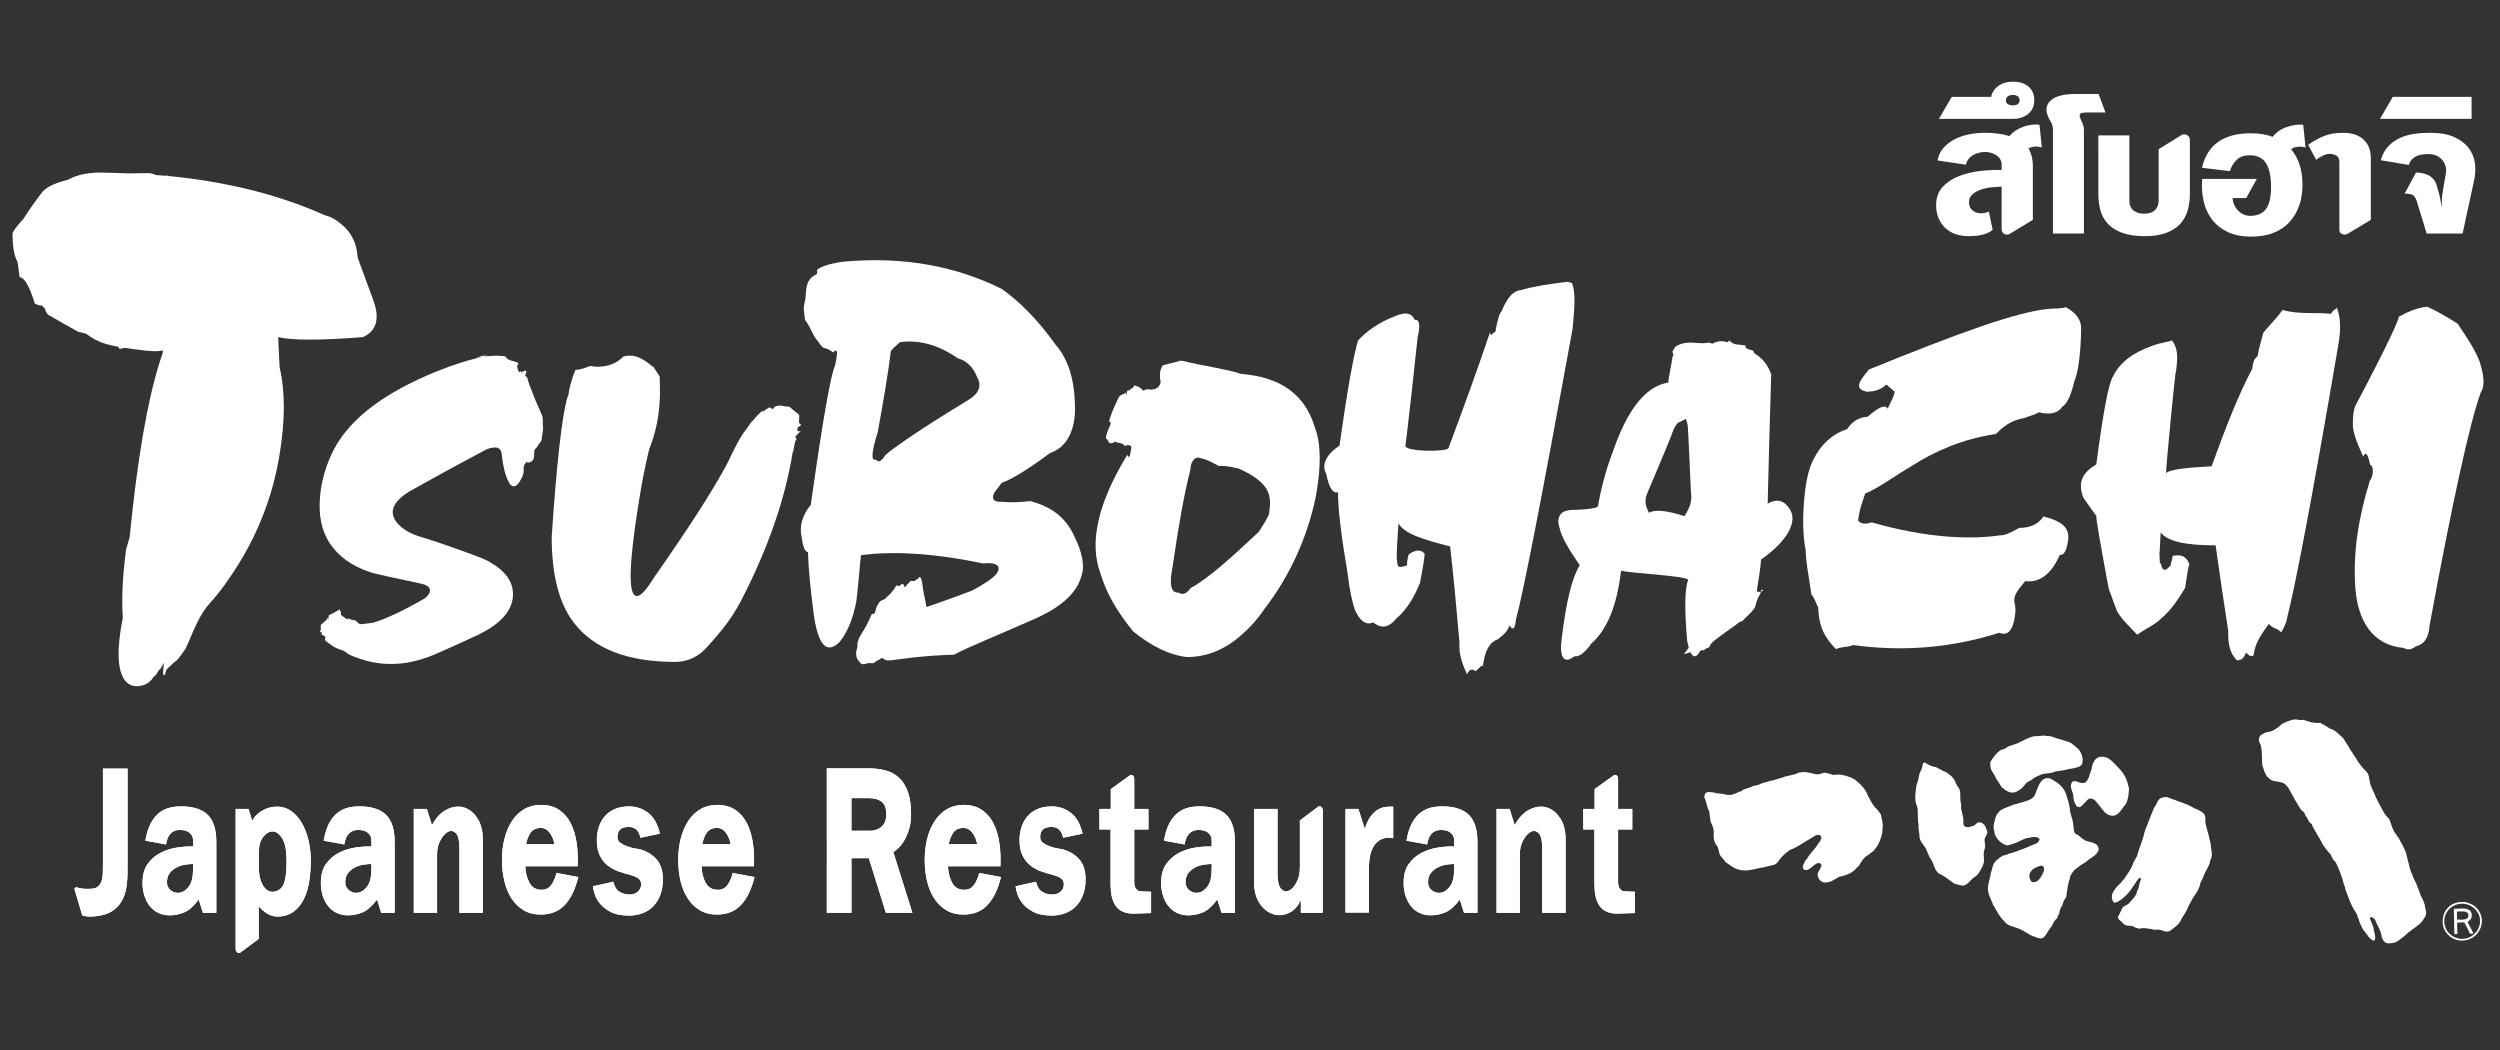 <?xml version="1.0" encoding="utf-8"?>
<!-- Generator: Adobe Illustrator 16.0.0, SVG Export Plug-In . SVG Version: 6.00 Build 0)  -->
<!DOCTYPE svg PUBLIC "-//W3C//DTD SVG 1.1//EN" "http://www.w3.org/Graphics/SVG/1.1/DTD/svg11.dtd">
<svg version="1.1" id="Layer_2" xmlns="http://www.w3.org/2000/svg" xmlns:xlink="http://www.w3.org/1999/xlink" x="0px" y="0px"
	 width="1000px" height="420px" viewBox="0 0 1000 420" enable-background="new 0 0 1000 420" xml:space="preserve">
<rect x="0" y="0" width="1000" height="420" fill="#333333" stroke="none"/>
<g>
	<path fill="#FFFFFF" d="M977.797,54.063C978.48,54.444,977.56,52.781,977.797,54.063"/>
	<path fill="#FFFFFF" d="M921.347,287.96c0.118,0.05,0.17,0.109,0.324,0.05c1.285,0.403,2.897,1.053,4.115,1.087l0.128-0.034
		l0.039,0.034c0.751,0.126,1.5,0.126,2.318,0c0.208,0,0.056,0.311,0.208,0.348c1.166,0.399,2.393,1.326,3.585,2.056
		c1.391,0.238,2.578,1.331,3.617,2.314c0.568,0.457,1.211,1.089,1.785,1.673c0.762,1.468,1.943,2.855,2.65,4.423
		c0.186,0.275,0.43,0.75,0.686,0.926c0.747,1.375,1.612,2.217,2.253,3.672c1.14,1.466,1.989,2.741,3.371,4.005
		c1.357,1.229,1.128,2.931,1.55,4.435c0.389,2.114,1.67,3.891,2.366,5.97c1.082,2.183,2.21,4.35,3.386,6.378
		c0.534,0.815,1.066,1.505,1.829,2.131c0.799,1.369,0.963,3.026,1.717,4.413l-0.063,0.058c0.27,0.168,0.32,0.569,0.494,0.87
		l1.593,2.284h0.106c0.438,0.917,0.967,1.897,1.459,2.731c0.738,1.451,1.558,2.913,1.813,4.583c0.339,0.79,0.339,1.774,0.698,2.637
		c0.435,1.542,0.589,3.159,1.46,4.593c0.356,1.616,1.377,2.92,1.91,4.419c0.531,1.313,1.023,2.938,1.563,4.238
		c0.852,1.573,1.655,3.121,1.818,5.012c0.268,1.095,0.592,2.249,0,3.28c-0.645,1.034-1.178,2.01-2.04,2.815
		c-1.979,1.78-4.189,2.924-6.113,4.878c-1.501,0.982-2.991,2.818-4.878,2.929c-1.027,0.165-2.186,0.406-3.095-0.288
		c-1.183-0.88-1.342-2.412-1.666-3.779c-0.486-1.787-1.546-3.104-2.164-4.888c-0.419-0.691-1.049-1.505-1.87-1.392
		c-0.325,0.307-0.325,0.7-0.149,1.103c0.484,1.277,1.23,2.455,1.333,3.843c0.161,1.438,0.93,2.701,0.487,4.143
		c-0.22,0.343-0.65,0.343-0.97,0.179c-0.851-0.593-1.509-1.096-2.028-2.073l-1.626-2.021c-1.321-2.124-1.855-4.287-2.731-6.603
		c-2.07-2.828-3.207-6.257-4.44-9.646c-0.091-1.133-0.751-1.965-0.926-3.108c-0.358-1.71-1.113-3.248-1.7-4.998l-1.224-2.695
		c-1.058-0.843-1.552-2.005-2.096-3.233c-1.122-1.083-2.031-2.396-2.941-3.657c-1.34-2.769-3.21-5.284-4.518-8.093
		c0-0.191,0.052-0.477-0.204-0.477c-0.653-0.196-0.967-0.979-1.345-1.547c-0.268-0.741-0.85-1.363-1.173-2.06
		c-0.263-1.047-1.189-1.494-1.813-2.189c-1.667-2.678-3.227-5.46-4.72-8.269c-0.768-1.213-1.842-2.359-3.229-2.526
		c-1.572-0.454-3.271-0.22-4.614-1.499c-1.701-1.266-2.137-3.61-2.793-5.555c-0.197-2.591,0.104-5.177-0.593-7.81
		c-0.522-0.935-1.01-2.271-0.47-3.229c0.218-0.527,0.694-0.984,1.226-1.152c0.225-0.175,0.64-0.35,0.859-0.527
		c0.378-0.164,0.797-0.104,1.072-0.332c0.875-0.061,2-0.295,2.73-0.91c0.588-0.239,1.335-0.875,1.986-1.264
		c0.431-0.541,0.921-0.931,1.52-1.274c0.154,0.068,0.197-0.242,0.404-0.174c0.747-0.235,1.353-0.752,2.159-0.851
		c1.166-0.536,2.475-0.765,3.757-0.354C920.109,288.01,920.706,288.01,921.347,287.96"/>
	<path fill="#FFFFFF" d="M819.964,294.462c0.812,0.155,1.462,0.38,2.103,0.66c0.547,0.073,0.949,0.306,1.443,0.479
		c0.266-0.064,0.654,0.154,0.895,0.232c0.283,0.04,0.768,0.158,1.096,0.336c0.955,0.295,2.08,0.533,2.945,1.074
		c1.165,0.871,2.201,1.667,3.21,2.729c1.126,1.593,1.89,3.953,1.077,5.815c-0.959,1.24-2.611,1.301-3.976,1.65
		c-1.119,0.04-2.027,0.45-3.045,0.637c-1.617,0.327-3.156,0.208-4.562,0.909c-1.333,0.343-2.577,0.389-3.959,0.581
		c-1.35,0.527-2.632,1.028-3.823,1.766c-1.011,1.109-2.402,1.109-3.252,2.375c-1.069,1.539-2.652,2.743-4.357,3.262
		c-1.9,0.396-3.693-0.868-5.082-2.12c-0.76-0.972-1.299-2.246-2.093-3.221c-0.598-1.377-1.326-2.465-2.149-3.738
		c-0.316-1.102-0.53-2.294-0.161-3.381c1.032-1.514,2.21-3.16,3.533-4.186c0.391,0,0.486-0.527,0.87-0.412
		c0.069-0.068,0.211-0.115,0.358-0.115c0.835-0.346,1.413-0.411,1.998-1.103c0.438-0.124,0.919-0.387,1.331-0.457l0.044-0.055
		c0.186,0.162,0.229-0.153,0.392-0.11c1.131-0.404,2.478-0.695,3.371-1.367c1.123-0.281,2.116-1.216,3.338-1.508
		c1.071-0.463,2.266-0.883,3.479-0.733c0.854-0.149,1.558,0,2.402-0.298C818.143,294.503,819.069,294.313,819.964,294.462"/>
	<path fill="#FFFFFF" d="M843.924,303.807c0.319,0.229,0.718,0.464,0.974,0.756c2.08,2.131,4.877,4.549,5.861,7.814
		c0.245,0.457,0.314,1.143,0.513,1.599c-0.052,0.275,0.125,0.346,0.125,0.568c0.473,1.034,0,2.247,0,3.388
		c-0.218,1.321-0.441,2.764-1.189,3.845c-1.325,1.392-2.142,3.411-3.838,4.214c-1.472,0.732-3.123,0.051-4.258-0.863
		c-0.649-0.691-1.336-1.57-1.924-2.354c-0.741-0.996-1.448-1.765-2.308-2.753c-0.741-0.453-1.82-0.935-2.646-0.297l-1.898,1.967
		c-0.451,0.484-0.922,1.133-1.626,1.133c-0.469,0-0.957-0.158-1.213-0.571c-0.546-0.902-1.021-1.942-1.092-3.035
		c-0.048-0.06,0-0.252-0.048-0.404c0.048-2.139-2.089-4.375-0.277-6.21c0.658-0.265,1.521-0.161,2.161,0.232
		c0.413,0.113,0.948,0.4,1.39,0.295c0.188,0.105,0.598,0.051,0.787,0.051c0.598,0.107,1.232-0.691,1.509-1.156
		c0.908-1.195,1.007-2.912,1.673-4.32c0.273-1.819,0.892-3.78,2.524-4.65c0.999-0.573,2.176-0.452,3.373-0.101
		C842.972,303.175,843.559,303.4,843.924,303.807"/>
	<path fill="#FFFFFF" d="M771.182,305.72l0.491,0.321c0.921,0.296,1.663,0.746,2.588,0.746c1.21,0.578,2.558,1.447,3.903,1.968
		c0.802,0.279,1.471,1.189,2.246,1.536c0.495,0.537,0.815,1.04,1.252,1.486c0.629,1.17,0.89,2.427,1.865,3.405
		c1,1.785,0.321,3.971,0.788,5.872c0.39,1.021-0.155,2.113,0.323,3.111c0.214,1.596,0.975,3.13,0.684,4.738
		c-0.034,0.572,0.071,1.229,0.452,1.503c0.297,0.467,0.913,0.343,1.339,0.467c0.469,0.041,1.065-0.124,1.538-0.352
		c0.724,0,1.419-0.632,1.901-1.092c0.477-0.347,1.065-0.779,1.705-0.394c0.219-0.063,0.371,0.226,0.609,0.158
		c0.184,0.093,0.467,0.419,0.618,0.568c0.865,0.575,0.954,1.797,1.406,2.779c0.36,1.536-1.441,2.346-1.012,4.009
		c0.057,0.914,0.367,1.836,0.057,2.806c-0.324,1.115-0.603,2.02-0.396,3.048c-0.055,0.645,0.155,1.556,0.072,2.192
		c-0.278,1.667-1.099,3.039-1.994,4.376c-0.423,1.078-1.548,1.579-2.413,2.287c-1.334,1.092-2.403,2.983-4.24,2.983
		c-1.116-0.181-2.192-0.466-3.253-0.803c-1.984-1.326-3.868-3.058-6.065-3.975c-1.989-1.36-2.049-4.121-3.379-5.951
		c-0.801-1.15-1.28-2.605-1.823-3.934c-0.912-1.599-2.412-2.899-2.645-4.753c0.073-1.481-0.53-3.158-0.377-4.787
		c-0.411-2.107-0.194-4.167-0.363-6.244c0-0.791-0.369-1.55-0.627-2.366c-0.696-2.35-0.126-4.902,0.161-7.335
		c0.575-1.426,0.955-3.096,1.172-4.531c0.485-1.282,1.242-2.316,1.28-3.596c0.146-0.375,0.146-0.896,0.684-1.004
		C770.287,305.026,770.645,305.645,771.182,305.72"/>
	<path fill="#FFFFFF" d="M723.551,309.111c0.409-0.127,0.792,0.216,1.327,0.174c0.207,0.384,0.641,0.042,0.973,0.329
		c0.581,0.18,1.227,0.18,1.875,0.055c0.354-0.055,0.841-0.342,1.274-0.342c1.169-0.683,2.458,0.287,3.648,0.415
		c0.695,0.454,1.499,0.093,2.292,0.093c1.849-0.093,3.661,0.529,5.411,1.166c0.555,0.158,1.078,0.626,1.636,0.849
		c1.903,1.608,4.202,3.567,5.133,6.376c0.907,1.555,1.644,3.272,2.782,4.597c0.435,0.514,0.922,0.976,1.401,1.488
		c0.274,0.518,0.743,0.981,1.079,1.491c0.152,1.342,0.636,2.522,0.685,3.927c0.112,1.187-0.171,2.404-0.214,3.622
		c-0.471,1.932-1.021,3.534-2.029,5.218l-1.4,1.775l-2.04,1.561c-1.194,0.612-2.075,1.611-2.831,2.756
		c-0.492,0.853-0.963,1.884-1.828,2.384c-0.737,1.164-2.084,1.93-3.147,2.468c-1.291,0.544-2.482,0.97-3.832,1.173
		c-1.98,1.041-3.901,2.7-6.316,2.253c-0.815-0.194-1.489-0.757-1.924-1.498c-0.322-0.646-0.533-1.317-0.382-2.13
		c0.429-1.055,1.021-1.896,1.443-2.809c0.047-0.457-0.044-0.988-0.542-1.155c-0.842-0.404-1.705,0.226-2.398,0.745
		c-1.127,0.854-2.148,2.164-3.695,1.888c-0.328-0.097-0.76-0.438-0.76-0.853c-0.195-1.035,0.658-2.077,1.021-2.986
		c0.654-0.521,1.021-1.436,1.548-2.13c1.181-1.539,2.579-2.776,3.553-4.599c0.646-0.731,1.273-1.49,1.229-2.522
		c0-0.345-0.378-0.738-0.693-0.866c-1.453-0.39-2.42,0.807-3.549,1.333c-2.798,1.529-5.297,3.609-8.304,4.594
		c-1.563,1.205-3.059,2.29-4.256,4.016c-0.629,1.034-1.427,1.91-2.561,2.079c-1.229,0.349-2.573,0.5-3.803,0.9
		c-3.438,0.469-6.853,2.029-10.335,0.755c-1.724-0.534-3.224-1.776-4.731-2.818c-0.626-0.916-1.336-1.601-2.038-2.478
		c-0.902-1.249-0.577-2.821-1.435-4.016c-1.077-1.313-1.5-2.981-1.359-4.589c0.282-1.779-0.419-3.569-1.221-5.15
		c-0.153-1.223-0.377-2.384-0.474-3.461v-0.521c-1.068-1.784-1.068-3.845-2.04-5.703c0-0.46,0.057-0.9,0.309-1.442
		c0.167-0.381,0.495-0.34,0.77-0.684c0.258,0.091,0.43-0.212,0.688,0c0.37-0.276,0.634,0.303,1.024,0
		c0.356,0.13,0.803,0.091,1.116,0.179c0.377,0,0.762,0.302,1.115,0.256c0.179,0.249,0.438-0.091,0.604,0.146
		c0.325,0,0.699-0.055,1.029,0.104c0.575-0.104,1.375,0.18,2.022,0.369c0.437,0.041,0.756,0,1.131,0.092l0.154-0.092
		c0.32,0.173,0.919-0.066,1.283-0.066c0.978-0.303,1.842-0.643,2.631-1.079c0.26,0.046,0.384-0.184,0.596-0.184
		c0.636-0.032,0.957-0.853,1.611-0.853c0.318-0.073,0.798-0.168,1.116-0.464c0.324,0,0.646-0.184,1.02-0.248
		c0.53-0.291,1.182-0.453,1.656-0.746v0.07c0.282,0,0.689-0.181,1.077-0.181c0.438-0.165,0.97-0.376,1.401-0.508
		c0.199-0.067,0.421-0.175,0.586-0.302c0.166,0.127,0.371-0.151,0.525-0.151c1.29-0.413,2.37-0.626,3.553-0.988
		c0.149,0.297,0.272-0.168,0.417,0c0.82-0.411,1.714-0.411,2.52-0.8c0.602-0.259,1.503-0.259,2.041-0.688
		c0.929-0.296,2.106-0.454,2.96-0.688c0.109-0.111,0.313,0.11,0.413-0.181c1.231,0,2.106-0.911,3.28-0.911
		C721.389,308.755,722.463,308.755,723.551,309.111"/>
	<path fill="#FFFFFF" d="M867.041,318.917c0.523,0.239,1.184,0.481,1.661,0.649c1.136,0.322,1.982,0.742,3.116,1.133
		c0.483,0.121,0.754,0.355,1.168,0.355c0.502,0.294,1.182,0.523,1.733,0.689c0.279,0.222,0.475,0.146,0.728,0.332
		c1.024,0.457,1.675,0.931,2.657,1.422c0.135,0,0.41,0.188,0.625,0.188c1.396,0.81,3.381,1.375,3.436,3.563
		c-0.263,2.232,0.686,4.193,1.116,6.268c0.165,0.506,0.375,1.145,0.375,1.534c0.314,1.223,0.744,2.47,0.697,3.753
		c0.218,1.435,0.702,2.979,0.173,4.477c-0.595,0.818-0.428,1.947-0.98,2.764c-0.575,1.497-1.494,2.697-2.075,4.256
		c-0.054,0.182-0.17,0.256-0.117,0.441c-0.319,0.81-0.812,1.555-1.188,2.364c-0.311,2.221-1.65,4.167-2.988,6.081
		c-0.756,1.481-1.778,3.031-2.369,4.649c-0.812,1.677-1.974,3.128-2.733,4.715c-0.899,1.602-2.737,2.798-4.135,3.843
		c-1.972,0.93-3.529-0.968-5.56-0.492c-0.704,0.149-1.342-0.301-2.028-0.301c-1.392-0.175-2.972-0.596-4.303-0.175
		c-1.12,0.109-2.195-0.527-3.189-1.049c-1.272-0.097-2.698,0.072-3.681-1.058c-0.575-0.951-2.521-1.499-1.82-2.993
		c0.602-0.877,0.935-1.841,1.408-2.833c0.633-1.366,2.091-1.206,2.996-2.36c1.138-1.462,2.776-2.604,3.054-4.644
		c0.818-1.208,0.696-2.634,1.28-3.975c0.17-0.334,0.395-0.789,0.17-1.254c-0.122-0.19-0.357-0.19-0.537-0.053
		c-0.913,0.749-1.402,1.794-2.037,2.751c-1.669,2.658-3.843,5.173-6.538,6.709c-0.597,0.178-1.11,0.645-1.717,0.232
		c-0.685-0.852-0.798-1.992-0.645-3.093c0.645-1.667,1.715-2.885,2.849-4.029c0.383-0.34,0.855-0.673,1.015-1.144
		c1.118-0.909,1.765-2.335,2.615-3.466c0.642-1.008,1.457-2.15,1.779-3.294c0.477-1.688,1.828-2.885,2.104-4.65
		c0.093-0.598,0.48-1.047,0.521-1.687c0.851-2.176,1.658-4.417,2.143-6.771c0.484-1.5,1.192-2.876,1.661-4.354
		c0.367-0.773,0.604-1.378,0.872-2.265c0.746-1.246,0.915-2.923,1.984-4.072c0.578-1.068,1.001-2.51,2.14-2.86
		c0.354-0.299,1.063-0.191,1.492-0.404C866.395,318.736,866.715,318.917,867.041,318.917"/>
	<path fill="#FFFFFF" d="M820.882,311.78c0.208,0.365,0.821,0.411,1.065,0.703c1.828,1.082,3.655,2.762,4.461,5.11
		c0.687,2.234,1.449,4.372,1.61,6.784c0.276,1.887,1.194,3.557,1.271,5.456c0.32,1.388-0.167,3.561,1.593,4.014
		c0.989,0.588,1.631,1.388,2.662,1.973c0.045,0.147,0.215,0.03,0.313,0.204c0.158,0.139,0.324,0.293,0.546,0.249
		c0.369,0.278,0.791,0.155,1.174,0.409c1.078,0.205,2.196,0.498,3.162,1.243c0.424,0.578,0.959,1.432,0.639,2.256
		c-0.738,1.938-2.686,2.69-4.184,3.913c-0.859,0.954-2.14,1.341-3.21,2.214l-2.297,1.734c-0.648,0.972-1.669,2.013-1.727,3.218
		c-0.779,2.128-1.054,4.65-1.4,6.833c0.107,0.99-0.637,1.325-0.958,2.066c-0.327,0.627-0.471,1.318-0.682,2.014
		c-0.665,0.91-1.081,1.949-1.189,3.052c-0.325,0.694-0.716,1.318-0.855,2.056c-1.294,0.93-1.725,2.432-2.532,3.724
		c-1.13,1.173-1.604,2.812-2.879,3.926c-1.022,0.903-2.476,0.227-3.551-0.219c-2.298-0.641-4.18-2.473-6.483-3.283
		c-1.924-0.856-4.342-0.932-5.733-2.937c-1.825-1.713-3.059-4.134-4.226-6.279c-0.45-0.039-0.215-0.558-0.402-0.785
		c-0.684-1.757-1.62-3.334-1.858-5.09c-0.28-2.443,0.788-4.566,1.063-6.921c0.648-1.538,0.648-3.545,1.827-4.757
		c0.91-1.005,1.896-1.724,2.896-2.295c0.492-0.245,1.024-0.355,1.499-0.413c0.375-0.244,0.807-0.244,1.121-0.515
		c0.483-0.115,1.072-0.285,1.505-0.4c1.788-0.541,3.536-1.314,5.211-1.888c0.464-0.292,0.95-0.292,1.393-0.646
		c0.143,0.125,0.253-0.171,0.383-0.171c0.473,0,0.836-0.481,1.262-0.481c0.483-0.207,0.983-0.327,1.473-0.601
		c0.235-0.416,0.681-0.53,0.757-1.045c0.243-0.095,0.288-0.44,0.181-0.628c-1.153-1.273-2.879-0.689-4.324-0.457
		c-2.163,0.234-3.784,1.714-5.911,2.29c-1.064,0.233-2.174,1.025-3.369,0.572c-1.613-0.621-2.932-1.777-3.872-3.439
		c-0.561-0.869-0.476-2.078-0.831-2.983c-0.215-1.546,0.417-3.058,0.735-4.529c0.532-1.612,1.71-2.943,3.158-3.533
		c0.601-0.229,1.083-0.43,1.617-0.723l0.051,0.047c0.205-0.158,0.525-0.289,0.867-0.332c0.464-0.128,1.069-0.6,1.606-0.6
		c0.162-0.111,0.317-0.146,0.527-0.146c0.365-0.313,0.747,0,1.023-0.313c1.183-0.377,2.606-0.732,3.696-1.123
		c1.459-0.48,3.021-1.279,3.484-3.039c0.751-1.853,1.36-4.144,2.992-5.489c0.86-0.496,2.051-0.779,3.003-0.337
		C820.396,311.443,820.715,311.927,820.882,311.78 M816.268,346.269c-1.603,0.511-3.164,1.038-4.16,2.666
		c-0.652,1.049-0.383,2.461,0.316,3.525c0.432,0.581,1.105,0.283,1.601,0.357c1.175-0.255,1.984-1.375,2.631-2.518
		c0.496-0.99,1.173-2.045,0.916-3.281C817.297,346.505,816.813,346.218,816.268,346.269"/>
	<path fill="#FFFFFF" d="M992.142,365.433c0.987,2.153,0.783,4.8-0.552,7.024c-1.308,2.294-4.032,3.784-6.676,3.784
		c-3.086,0.106-5.606-1.661-7.005-4.089c-1.37-2.53-1.063-5.971,0.517-8.185c1.716-2.495,4.646-3.397,7.406-3.179
		C988.678,361.316,990.986,362.761,992.142,365.433 M983,361.714c-2.46,0.608-4.385,2.577-5.091,5.019
		c-0.212,1.229-0.369,2.89,0.251,4.045c0,0.461,0.363,0.91,0.513,1.375c1.539,2.276,4.229,3.698,6.993,3.358
		c0.33-0.08,0.474-0.177,0.733-0.08c0.272-0.238,0.609-0.152,0.974-0.356c0.248-0.104,0.405-0.104,0.518-0.259
		c1.268-0.387,1.933-1.468,2.793-2.244c0.208-0.366,0.387-0.673,0.543-0.961c0.986-1.837,1.072-4.024,0.244-5.868
		C989.988,362.606,986.511,360.789,983,361.714"/>
	<path fill="#FFFFFF" d="M988.068,364.287c0.747,0.829,0.747,1.895,0.444,3.046c-0.295,0.525-0.835,0.976-1.351,1.305l-0.1,0.222
		c0.827,1.438,1.45,2.889,2.247,4.354c-0.236,0.591-0.953,0.135-1.303,0.219c-0.845-1.533-1.406-3.058-2.342-4.512l-2.761,0.154
		c-0.139,1.458,0.093,2.977,0.093,4.441c-0.381,0.161-0.862,0.161-1.249,0.057c-0.128-2.277-0.054-4.399-0.128-6.528
		c0-1.151-0.093-1.99-0.093-3.338c0.554-0.403,1.167-0.092,1.769-0.243h0.686c0.61-0.16,1.314,0,1.937,0
		C986.671,363.363,987.373,363.85,988.068,364.287 M983.071,364.595l-0.306,0.149l0.068,2.899l0.237,0.215
		c0.686-0.081,1.521,0.104,2.225,0c0.146-0.145,0.308-0.081,0.461-0.081c0.47-0.191,0.999-0.191,1.306-0.616
		c0.312-0.516,0.312-1.036,0.312-1.487C986.511,364.068,984.591,364.744,983.071,364.595"/>
	<path fill="#FFFFFF" d="M626.492,112.787c-6.375,0.747-12.468,1.65-18.274,3.271c-2.848,0.26-5.377,2.93-7.599,8.492
		c-0.742,0.721-1.568,2.814-2.479,8.173c-1.141,0.415-1.852,2.293-2.134,0.204c-5.298,15.732-10.818,30.784-16.567,46.187
		c0,1.713-17.335,1.713-17.335-0.842c0,2.555,4.951-42.93,4.951-43.365c1.14-4.328,0.771-7.438-1.107-6.92
		c-1.536-3.117-4.016-3.077-7.432-1.717c-7.458,2.75-12.552,6.869-15.286,9.908c-1.822,5.989-4.298,19.704-7.428,42.044
		c-5.523,3.725-7.284,7.839-5.295,11.381c1.023,5.267,2.59,7.973,4.7,7.289c0,7.039,1.278,17.362,3.841,32.508
		c0.851,7.168,1.824,11.246,2.903,14.546c1.705,3.847,4.154,6.443,7.342,5.02c3.474,2.868,6.605,1.824,9.395-1.73
		c4.157-3.38,7.26-9.011,9.309-14.082c1.023-5.612,1.65-8.75,1.881-11.6c-1.257-1.7-3.331-1.843-6.232,0.064
		c0-0.393-0.858,1.661-0.858,4.542c-1.938,0.518-3.187,1.203-3.758-0.194c-0.285-1.638-0.395-3.008-0.341-3.504
		c0-2.536,0.23-6.038,0.684-13.109c2.449,4.184,9.336,6.276,20.666,9.222c1.251,10.701,2.503,23.911,3.759,38.555
		c-0.287,4.204,0.707,7.45,2.99,12.569c1.132-2.445,2.304-2.056,3.497-1.214c1.883-1.702,2.821-3.006,2.821-1.72
		c0.854-7.054,2.901-9.949,6.149-11.109c1.646-1.584,3.184-2.08,4.605-5.514c1.485,2.774,2.311,0.393,2.476-2.214
		c3.133-11.475,10.678-50.57,22.631-116.032c1.141-10.489,1.08-15.475-0.166-18.62C628.112,112.961,627.349,112.597,626.492,112.787
		"/>
	<path fill="#FFFFFF" d="M746.075,197.417c5.003-1.99,11.389-6.789,19.003-11.275c8.445-5.387,19.606-10.52,33.35-12.574
		c4.173-4.522,8.016-5.761,11.657-6.457c0.984-0.564,2.796-0.733,5.52-2.199c4.615,1.197,7.73,0.247,9.328-2.263
		c1.796-1.035,3.396-4.218,4.837-10.203c1.611-3.912,2.531-11.276,2.688-20.858c0.086-3.726-1.95-6.31-6.056-8.717
		c-2.114,0.648-4.165,0.478-6.195,0.615c-13.399,1.019-37.645,10.142-72.566,24.27c-5.042,5.933-5.33,7.681-1.058,8.943
		c2.15-0.145,4.761-0.042,8.009-2.873c3.119,2.831,4.234,3.615,3.316,2.838c-0.659,2.909-1.514,3.614-2.809,6.823
		c-1.082-1.892-3.769-0.5-8.02,3.173c-3.395,0.243-6.146,1.766-8.284,5.034c-6.125,1.909-10.589,6.449-13.29,11.849
		c-2.182,4.01-3.515,10.145-4.053,19.43c-0.379,5.226-0.188,12.289,0.807,17.049c0.176,5.291,1.047,9.117,2.287,17.729
		c1.559,1.526,2.346,5.289,2.705,4.85c0.288,8.569,2.764,12.454,7.144,17.058c2.368-1.184,4.592-0.583,6.841-1.641
		c19.134,2.629,38.598,1.389,58.473-4.918c3.465,1.504,5.584-1.29,6.256-6.713c0.318-1.703,0.295-3.99-0.156-5.059
		c-0.521-3.028,0.836-4.691,4.261-8.86c5.822,0.665,10.454-2.777,13.898-10.592c1.495,0.494,2.542-1.739,3.008-4.263
		c1.51-6.256-1.729-9.001-9.561-11.034c-2.56,3.647-5.784,4.459-9.789,4.599c-4.063,2.378-6.436,3.039-7.165,2.904
		c-12.597,1.861-29.936,1.092-51.858-5.146c-4.245,1.547-5.896-0.855-5.248-1.404C743.913,203.184,744.727,201.689,746.075,197.417"
		/>
	<path fill="#FFFFFF" d="M932.422,125.526c-6.758-0.681-13.161,0.327-19.35-1.549c-2.895,3.846-5.487,6.323-7.745,9.115
		c-0.69,2.946-1.505,4.854-2.32,9.482c-1.183,0.625-1.876,2.33-2.097,4.944c-5.285,9.821-10.693,23.517-16.278,39.018
		c0,0.049-18.294,0.622-18.217,3.006c-0.077-2.384,3.876-43.382,3.957-40.816c0.987-6.885,0.51-9.652-1.566-12.573
		c-1.601,0.698-4.214,0.813-7.781,2.117c-7.792,2.75-13.051,6.61-15.767,12.245c-1.84,2.612-4.067,15.01-6.74,35.254
		c-5.73,3.438-7.473,7.193-5.178,13.291c1.137,1.712,2.862,4.089,5.185,7.31c0.078,2.412,1.72,11.639,4.972,29.18
		c0.977,2.374,2.112,6.003,3.347,8.96c1.908,3.366,4.563,5.62,8.049,9.401c3.585-2.702,6.857-3.747,9.711-6.636
		c4.28-3.563,7.397-8.726,9.457-12.159c0.888-6.257,1.457-9.092,1.69-9.474c-1.443-3.672-3.639-3.731-6.693-3.336
		c0.034,1.062-0.811,2.938-0.782,3.84c-1.974,2.206-3.276,2.865-3.997-1.057c-0.267,1.228-0.423,0-0.504-4.544
		c0.056,1.816,0.196-1.33,0.486-7.574c2.691,3.555,10.024,5.209,21.989,5.16c1.686,11.881,3.383,23.7,5.023,33.988
		c-0.095,6.597,1.048,9.48,3.535,12.047c1.189-0.281,2.435,0.029,3.603-3.148c2.052,2.309,3.008,1.113,3.008,1.089
		c0.736-5.19,2.817-7.852,6.102-12.556c1.804,2.079,3.416,1.576,4.974,3.4c1.488-2.503,2.293-4.67,2.425-6.13
		c2.955-11.286,9.821-46.631,20.489-109.331c1.019-5.908,0.822-10.386-0.63-14.435C934.089,124.062,933.266,123.762,932.422,125.526
		"/>
	<path fill="#FFFFFF" d="M991.74,144.343c-1.816-4.47-4.698-9.037-8.702-14.877c-3.992-2.514-8.047-4.961-12.143-6.78
		c-4.568,0.464-8.361,2.346-11.436,4.051c0.11,2.809-17.249,35.55-17.256,35.421c-0.632,1.537-1.001,3.342-1.054,6.693
		c-0.25,3.196,1.101,7.201,4.129,13.791c0.98-2.228,1.906-1.042,2.769,3.236c1.469,0.596,1.49,4.336-0.123,6.416
		c-4.558,15.006-6.571,27.592-5.889,41.586c0.845,14.98,7.337,24.212,19.386,25.278c1.606,0.968,3.233,0.716,4.876-0.605
		c3.427-0.771,5.262-3.636,5.518-8.312c9.41-51.011,16.265-81.729,20.516-93.358C993.946,154.826,993.737,150.341,991.74,144.343"/>
	<path fill="#FFFFFF" d="M149.397,120.305l-6.331-17.268c-0.289-5.758-2.588-10.31-6.907-13.669
		c-2.11-1.727-4.223-2.832-6.331-3.312c-18.306-8.215-39.317-13.45-63.033-15.71c0.096-0.112,0.172-0.232,0.266-0.338l-0.73,0.304
		c-1.318-0.123-2.682-0.19-4.015-0.293c-0.943-0.5-1.979-0.778-3.117-0.778c-2.823,0-5.5,0.039-8.052,0.113
		c-2.918-0.118-5.824-0.246-8.815-0.279c-6.249-0.291-11.307,0.667-15.19,2.85c-4.742,1.16-8.091,2.686-10,4.597
		c-3.502,4.586-6.061,8.227-7.679,10.917C6.5,90.67,5.016,92.695,5.016,93.501c0,5.121,0.671,8.894,2.028,11.322l0.806,6.066
		c1.877,0,3.905,3.5,6.067,10.514l0.799,0.398c0.54,0.272,1.219,0.407,2.027,0.407l1.214,1.213l0.404,1.214l0.808,1.212
		c5.114,2.972,9.158,5.255,12.132,6.875c1.094,0.242,2.114,0.49,3.101,0.736c2.27,1.76,4.748,3.125,7.498,3.972
		c1.2,0.419,2.965,0.832,5.266,1.254c0.305,0.299,0.544,0.604,0.716,0.911l2.035-0.456c0.804,0.125,1.667,0.25,2.568,0.372
		c0.539,0.072,1.077,0.15,1.647,0.224c5.962,0.862,9.573,0.971,10.918,0.361c0.004,0.358,0.025,0.715,0.042,1.073
		c-0.482,1.359-0.956,2.79-1.419,4.286c-4.85,15.614-8.786,38.755-11.814,69.424l-1.415,4.826
		c-1.42,10.784-1.855,19.91-1.315,27.416c-2.458,12.313-2.237,20.613,0.69,24.86c1.9,2.613,4.783,3.033,7.697,2.012
		c1.284-0.45,2.251-1.131,3.144-2.155c0.313-0.359,0.446-0.766,0.805-1.093c0.334-0.315,0.712-0.544,1.009-0.919
		c0.303-0.384,0.404-0.707,0.628-1.135c0.295-0.563,0.792-0.791,1.143-1.315c0.404-0.612,1.092-1.67,1.206-2.383
		c0.099,0.986-0.04,1.959-0.151,2.904c-0.072,0.601-0.135,1.632,0.101,2.16c0.912,0.194,0.831-1.577,1.13-2.077
		c0.46-0.752,1.177-1.125,1.762-1.757c0.573-0.618,1.106-1.152,1.779-1.599c1.08-0.712,1.697-1.729,2.455-2.723
		c0.907-1.191,1.741-2.429,2.347-3.804c2.544-5.777,4.786-12.12,9.02-16.763c4.209-4.617,7.88-9.897,11.202-15.169
		c6.502-10.329,11.407-21.624,14.454-33.443c0.858-3.337,1.572-6.712,2.146-10.107c2.396-14.009,2.446-25.904,0.144-35.688
		l-0.576-12.089c5.66,1.344,16.982,1.344,33.961,0C150.598,132.346,151.99,127.502,149.397,120.305"/>
	<path fill="#FFFFFF" d="M190.385,143.32c1.715-0.391,3.379-0.697,4.941-0.86C193.982,142.003,192.336,142.284,190.385,143.32"/>
	<polygon fill="#FFFFFF" points="184.354,145.058 184.35,145.058 184.35,145.062 	"/>
	<path fill="#FFFFFF" d="M217.181,170.527c-0.196-1.48,0.179-2.997-0.368-4.378c-0.751-1.902-1.678-3.743-2.464-5.629
		c-0.719-1.718-1.411-3.45-2.064-5.198c-0.314-0.833-0.617-1.674-0.913-2.518c-0.107-0.308-0.443-1.976-0.703-2.092l-0.646-0.287
		c0.234-0.874,0.438-1.443,0.614-1.729l-0.625-0.507l-1.414,0.761l-0.4-0.485l-0.484,0.403l-0.403-0.488
		c-0.212-0.914-0.38-1.528-0.501-1.838l0.575-1.29l-0.423-0.262c-2.472-0.685-3.843-1.188-4.107-1.517l-0.801-0.971l-1.108-0.104
		c-1.745-0.165-3.622-0.143-5.62,0.063c-1.561,0.162-3.224,0.469-4.939,0.86c-0.071,0.036-0.136,0.059-0.207,0.097
		c-1.901,0.471-3.848,1.023-5.83,1.64c-0.341,0.109-0.698,0.243-1.04,0.355c-5.229,1.687-10.692,3.851-16.435,6.557
		c-16.719,7.884-27.866,17.238-33.436,28.059c-3.027,5.928-4.833,12.118-5.426,18.563c-0.652,7.428,0.592,13.585,3.734,18.479
		c3.502,5.411,8.952,9.355,16.364,11.828c1.544,0.515,8.331,2.043,20.366,4.576c1.897,0.403,3.023,1.092,3.381,2.073
		c0.412,1.034-0.178,2.273-1.78,3.708c-8.475,4.896-15.326,8.147-20.544,9.761c-1.503,0.262-3.021,0.464-4.542,0.604
		c-0.67,0.064-1.043,0.125-1.601-0.317c-0.433-0.347-0.756-0.83-1.246-1.1c-0.349-0.188-0.791-0.135-1.184-0.222
		c-0.621-0.133-1.305-0.41-1.845-0.746c-0.006,0.216,0.077,0.43,0.208,0.598c-0.561-0.037-1.347-0.692-1.812-1.006
		c-0.301-0.205-0.979-0.626-1.128-0.959c-0.144-0.312,0.037-0.735,0.031-1.067l-0.366-0.521c-0.121-0.23-0.153-0.377-0.095-0.437
		h-0.177c-1.801,1.038-3.229,1.801-4.275,2.287l-0.146,1.594l-0.267-0.084c-0.124-0.115-0.124-0.233-0.008-0.354
		c-0.468,0.128-0.792,0.224-0.962,0.286l0.175-0.007l0.528-0.006l-0.083,0.265l-2.425,2.164c-0.059,0.183-0.048,0.645,0.023,1.414
		c0.012,0.468-0.156,1.001-0.493,1.593l0.874-0.366l-0.155,1.058l1.605,1.024l-0.15,1.24c0,0.37,1.566,1.38,1.868,1.612
		c0.623,0.474,1.27,0.914,1.943,1.307c1.214,0.709,2.604,1.032,3.905,1.573c0.388,0.164,0.676,0.497,0.99,0.757
		c0.324,0.258,0.688,0.462,1.058,0.662c1.354,0.708,2.955,1.231,4.416,1.729c1.575,0.542,3.184,0.976,4.815,1.294
		c3.269,0.648,6.621,0.841,9.946,0.621c5.274-0.342,10.759-1.808,16.452-4.398c6.521-2.882,11.796-5.27,15.831-7.172
		c8.538-4.143,13.161-9.06,13.872-14.762c0.711-6.044-2.815-11.081-10.581-15.108c-1.662-0.866-8.15-3.254-19.476-7.167
		c-0.771-0.287-2.195-0.75-4.27-1.382c-1.837-0.517-3.292-0.979-4.359-1.384c-3.199-1.206-5.662-2.792-7.378-4.748
		c-3.736-4.318-2.136-8.604,4.801-12.864c9.188-5.18,19.089-10.59,29.705-16.23c1.067-0.632,2.191-1.036,3.376-1.209
		c2.313-0.403,3.559,0.427,3.737,2.5c0.533,4.892,1.42,8.549,2.667,10.969c1.167,2.436,2.828,2.704,4.331,0.384
		c0.883-1.36,1.909-3.184,1.815-4.832c-0.101-1.756,0.153-2.379,1.485-3.611c-0.011,0.087-0.08,0.675-0.169,0.69
		c1.343-0.231,2.509-0.672,2.776-2.214c0.133-0.759,0.064-1.487,0.114-2.259c0.077-1.15,0.583-1.142,1.234-2.015
		c0.189-0.251,0.194-0.448,0.355-0.706c0.287-0.464,0.662-0.771,0.986-1.215c0.525-0.722,0.432-1.657,0.572-2.505
		c0.086-0.503,0.183-0.994,0.262-1.482C217.217,172.052,217.283,171.313,217.181,170.527"/>
	<path fill="#FFFFFF" d="M319.106,170.924c0.697-0.304,1.136-0.643,1.314-1.015l-0.459-0.415l-0.317-0.316
		c-0.063-0.32-0.063-0.852,0.009-1.577c0.065-0.729,0.06-1.296-0.017-1.705c-1.794-1.413-3.102-2.503-3.925-3.267
		c-0.485,0.094-1.284,0.021-2.382-0.225c-1.098-0.247-1.917-0.233-2.45,0.038l-0.513-0.021c-0.448,0.256-0.877,0.673-1.264,1.256
		c-0.568-0.308-0.995-0.564-1.291-0.757c-1.129,0.644-1.95,1.188-2.454,1.616l-0.753,0.022c-1.182,1.129-2.274,2.21-3.275,3.49
		c-0.357,0.456-0.846,0.774-1.191,1.247c-0.341,0.465-0.624,1.028-0.988,1.512c-1.156,1.521-2.273,3.028-3.224,4.694
		c-0.765,1.306-1.741,3.151-2.935,5.539c-1.248,2.713-2.173,4.589-2.769,5.618c-5.592,10.318-15.122,25.083-28.583,44.303
		c-5.321,8.741-8.39,9.804-9.204,3.178c-0.652-5.647,0.461-17.292,3.339-34.937c1.031-6.516,2.333-13.029,3.908-19.543
		c1.336-3.243,2.345-6.672,3.068-10.265c1.049-5.204,1.415-10.808,1.176-16.765c-0.03-0.69-0.03-1.363-0.073-2.062
		c-0.676-1.11-1.411-2.223-2.171-3.336c-0.141-0.215-0.267-0.426-0.412-0.64c-0.109-0.015-0.246-0.03-0.362-0.047
		c-3.251-2.837-6.226-4.293-8.907-4.293c-0.742,0-1.605,0.107-2.592,0.314c-2.716,2.758-6.169,4.133-10.353,4.133
		c-0.988,0-1.979-0.104-2.964-0.313c-2.718,1.063-4.691,1.587-5.923,1.587c-1.55,3.829-2.477,7.195-2.826,10.155
		c-0.203,0.361-0.378,0.728-0.478,1.089c-2.172,7.983-4.236,26.497-6.19,55.54c0,15.095,2.904,26.467,8.71,34.124
		c7.981,10.587,21.531,15.88,40.64,15.88c4.015,0,7.598-1.304,10.75-3.909c1.354-1.141,3.96-4.043,7.818-8.715
		c3.038-3.693,5.7-7.735,7.98-12.137c10.763-20.894,17.571-40.664,20.537-59.335c0.055,0.032,0.118,0.063,0.176,0.096
		c0.33-2.394,0.679-3.99,1.047-4.761l0.316-0.312c-0.259-0.458-0.442-0.755-0.554-0.901c0.737-0.983,1.472-1.723,2.22-2.202
		l-1.288-0.126C318.884,171.724,318.91,171.211,319.106,170.924"/>
	<path fill="#FFFFFF" d="M353.927,202.838c-0.011,0.02-0.025,0.035-0.039,0.057c0.012-0.006,0.028,0.004,0.039,0V202.838z"/>
	<path fill="#FFFFFF" d="M525.976,171.088c-3.857-13.166-13.653-20.279-29.398-21.508c-6.463-2.082-14.527-3.061-24.186-5.347
		c-3.313,0.984-5.757,1.442-7.331,1.909c-0.708,1.329-1.056,2.225-1.056,3.58c-0.061,0.27-0.03,0.816,0.078,2.359
		c0.109-0.079,0.163,0.438,0.163,0.808c-0.326,1.855-1.576,2.834-3.746,2.964c-1.085-0.13-2.146-0.32-3.178,0.48
		c-1.102-1.416-1.943-1.508-2.561-1.885c-0.322,0.138-0.614-0.15-0.96-0.438c-0.292,0.725-0.729,1.413-1.445,1.491
		c0,0.628-0.116,0.742-0.116-0.173c-0.23,0.992-0.496,1.025-0.806,0.691c0,0.338-0.229,0.105-0.229-0.111
		c0,0.217-0.464,0.215-0.464,1.439c0-1.224-0.121-0.188-0.121,1.057c0-1.244-0.58-0.668-0.58-1.971c0,1.303-0.461,1.3-0.461,1.109
		c-1.159,0.417-1.97,0.68-2.433,2.32c0.156-1.022,0.23-0.718,0.227-0.726c-2.025,4.317-3.267,7.313-3.741,9.357
		c0.271,0.321,0.487,0.728,0.678-0.199c-0.087,1.523-0.174,1.668-0.261,1.865c-1.736,3.614-2.088,5.894-1.059,5.538
		c0.489,1.715,1.167,1.795,2.037,1.422c0,0.1,0.739,0.061,0.739-0.665c0,0.725,3.981,0.523,3.981,1.982
		c2.284-0.972,3.176,0.17,2.691,1.151c-0.137,1.247-0.332,1.679-0.581,3.368c-0.114-1.063-0.286-0.866-0.431,0.057v0.683
		c-0.014-1.334-0.032-1.344-0.048-0.783c-0.139-0.367-0.245-0.175-0.405-1.075c-11.785,19.325-15.393,35.126-10.832,47.393
		c2.606,8.742,7.003,15.718,13.192,23.407c7.059,5.663,14.222,9.386,21.498,10.189c7.603-0.047,14.743-2.731,21.421-8.547
		c3.418-2.925,6.622-6.404,9.607-10.818c10.098-13.119,16.857-28.158,20.276-43.882
		C528.523,187.234,528.472,177.577,525.976,171.088 M507.488,206.022c-0.707,1.439-2.008,3.721-3.908,6.671
		c-11.022,10.294-20.115,18.605-27.279,22.506c-1.741,2.448-3.37,2.886-4.889,1.827c-2.988,0.293-3.802-3.288-2.441-9.859
		c2.387-16.716,4.775-30.019,7.165-39.172c0.106-1.706,0.354-2.521,0.733-3.18c0.868-1.622,2.038-2.138,3.504-1.52
		c0.759,0.087,3.116,0.765,7.084,3.087c3.312-0.203,5.971,0.664,7.981,1.022c6.402,2.845,10.338,5.886,11.806,9.477
		C508.17,199.263,508.247,201.869,507.488,206.022"/>
	<path fill="#FFFFFF" d="M429.714,214.511c-3.381-7.626-9.24-11.839-17.566-14.075c-4.195,0.482-8.016,0.628-11.463,0.262
		c-3.252,0.296-4.228-1.282-2.912-3.732c0.623-0.913,1.596-1.978,2.912-3.837c3.949-1.361,10.398-5.277,19.352-11.929
		c6.889-2.351,10.206-9.344,9.961-18.794c-0.192-10.677-2.727-18.657-7.61-24.333c-7.704-10.794-14.936-17.708-21.703-22.514
		c-18.287-9.097-39.298-13.055-63.032-10.909c-5.954,0.71-9.553,2.171-10.804,3.234v1.646c-0.134,0.101-0.272,0.206-0.359,0.256
		c-1.789,0.788-2.983,2.117-3.576,3.969c-0.357,0.928-0.601,2.775-0.716,5.559c-0.118,0.528-0.271,1.258-0.448,2.182
		c-0.182,0.927-0.268,1.657-0.268,2.184c0-0.261,0.179,1.192,0.539,4.369c0.597,0.529,1.577,2.217,2.948,5.062
		c0.733,1.523,1.566,2.749,2.489,3.722c0.465,0.859,1.058,1.646,1.93,2.291c1.186,0.305,2.471,0.635,3.848,1.871
		c1.255-1.528,1.755-0.578,1.505,1.01c-0.129,1.564-0.376,2.624-0.753,4.333c-1.754,3.78-4.98,22.224-9.679,55.609
		c-3.442,4.02-4.664,9.033-3.659,12.766c0.499,3.956,1.344,6.045,2.533,6.15c0.251,7.357,0.973,14.201,2.163,23.605
		c1.63,13.213,5.134,17.679,10.52,12.295c3.069-3.769,5.293-9.146,6.672-16.227c0.124-0.752,0.434-3.788,0.939-8.872
		c0.499-6.049,0.813-8.789,0.939-9.569c10.894-1.563,27.148-1.269,48.752,3.277c5.952-0.659,7.67,1.347,5.167,4.463
		c-1.878,2.011-5.042,4.02-9.487,6.392c-9.454,3.632-15.528,5.584-18.228,6.585c0,0-1.312-6.512-1.414-7.141
		c-0.083-0.507-0.459-5.085-1.366-4.851c-0.159,0.041-0.24,0.292-0.344,0.396c-0.175,0.168-0.406,0.326-0.611,0.45
		c-0.327,0.198-0.691,0.521-1.027,0.676c-0.473,0.215-1.072-0.054-1.521,0.057c-0.389,0.094-0.589,0.588-0.852,0.857
		c-0.204,0.207-0.462,0.294-0.656,0.514c-0.173,0.194-0.25,0.614-0.453,0.763c-0.194,0.145-0.439,0.107-0.633,0.244
		c-0.152-0.509-0.157-1.143-0.804-1.158c-0.427-0.014-0.702,0.474-1.047,0.683c-0.231,0.144-0.264,0.163-0.563,0.083
		c-0.17-0.044-0.723-0.298-0.898-0.175c-0.138,0.098-0.034,0.252-0.088,0.38c-0.097,0.234-0.237,0.357-0.379,0.551
		c-0.161,0.219-0.241,0.504-0.403,0.716c-0.173,0.222-0.408,0.322-0.577,0.554c-0.287,0.387-0.412,0.683-0.781,1.009
		c-0.418,0.378-0.835,0.793-1.25,1.188c-0.401,0.385-0.725,0.864-1.23,1.105c-0.365,0.17-0.723,0.273-1.078,0.469
		c-0.586,0.322-0.894,0.656-1.295,1.271c-0.546,0.835-0.914,1.8-1.188,2.784c-0.102,0.366-0.131,0.875-0.393,1.133
		c-0.13,0.131-1.122,0.354-1.097,0.289c-1.422,3.698-2.959,5.972-4.635,8.799c-0.921,1.639-1.247,3.191-1.027,4.225
		c-0.367,1.389-0.554,2.249-0.554,1.658c0,0.941-0.044,2.322,0.39,3.168c0.166,0.326,0.466,0.575,0.669,0.88
		c0.249,0.38,0.488,0.75,0.855,1.001c0.918,0.625,1.885,0.104,2.816-0.114c0.528-0.12,1.13,0.041,1.668,0.019
		c0.248-0.019,0.548-0.012,0.76-0.136c0.391-0.242,0.588-0.61,1.041-0.793c0.475-0.198,0.901-0.449,1.341-0.722
		c0.664-0.402,0.689-0.642,1.322-0.202c0.684,0.481,1.127,0.722,1.945,0.722c1.528,0,2.98-0.265,4.497-0.477
		c1.679-0.232,3.361-0.445,5.047-0.632c5.587-0.628,11.193-1.014,16.805-1.182c6.205-3.312,16.473-7.302,30.815-13.681
		c11.712-4.966,18.472-10.821,20.292-18.344C433.907,226.391,432.908,220.867,429.714,214.511 M387.25,160.051
		c-19.601,11.849-30.655,19.675-33.159,22.045c-1.505,2.462-2.759,3.085-3.757,1.694c-2.008,0.953-1.753-2.998,0.75-10.87
		c2.503-13.652,4.261-24.268,5.262-32.489c0.5-0.779,1.722-1.913,3.66-3.59c6.829-0.888,14.531,0.542,23.112,6.462
		c3.693,1.032,6.29,3.739,7.795,7.728C392.795,154.363,391.573,157.474,387.25,160.051"/>
	<path fill="#FFFFFF" d="M715.698,203.352c-1.781-2.789-4.659-4.244-8.628-1.875c0-2.627,1.321-50.314,1.416-51.781
		c-1.423-3.888-3.637-6.523-6.589-8.269c-0.246-0.409-0.517-0.805-0.71-1.234c-1.73-0.39-2.718-0.797-2.971-1.208l-0.007-0.739
		c-0.08-0.081-1.232-0.235-3.453-0.466c-1.068-0.072-2.102-0.599-3.096-1.581l-0.121,0.125c-0.326,0.333-0.447,0.538-0.367,0.62
		c-2.384-0.721-4.442-0.542-6.163,0.539l-1.482-0.482c-0.981,0.34-2.972,0.372-5.979,0.108c-3.002-0.266-5.487,0.269-7.448,1.6
		l-1.096,1.853c0.093,0.668,0.254,1.292,0.409,1.922c-0.172,0.062-0.312,0.079-0.421,0.001c0,1.294-1.688,9.031-1.688,10.554
		c-9.074,1.388-16.49,10.965-22.24,27.849c-2.848,7.432-4.806,15.23-5.872,21.56c0,1.2-10.143,1.646-10.143,1.503
		c-3.263,0.084-5.131,1.153-5.604,3.549c-0.235,0.926-0.146,2.051,0.267,3.22c0.771,3.992,3.499,8.495,8.184,15.399
		c-3.023,4.726-5.426,14.42-7.204,29.227c-1.012,7.137,0.653,10.663,4.979,7.2c2.195,0.262,4.479-1.724,6.852-5.128
		c6.284-5.493,10.26-15.097,11.922-29.262c0,0.934,26.865,2.092,26.865,3.836c-1.424,2.946-1.572,11.454-0.444,24.279
		c0.193,1.039,0.412,1.956,0.643,2.753c-0.6,0.917-1.252,1.798-1.973,2.628c0.538-0.11,1.437-0.377,2.635-0.779
		c1.079,2.324,2.455,2.321,4.118-0.838c1.188,0.756,2.283-1.202,3.295-1.031c0.226-0.519,0.505-0.991,0.774-1.479
		c0.938-0.964,2.42-2.18,4.58-3.716c4.192-2.965,6.517-4.655,6.974-5.065l0.924-0.282c3.119-2.963,4.806-4.761,5.061-5.396
		c0.257-0.634,0.415-1.139,0.479-1.518c0.335-1.401,0.896-2.712,1.689-3.931l0.286-0.824c0.231-0.26,0.509-0.449,0.825-0.591
		l0.188-0.259c-0.285-0.047-0.581,0-0.893,0.138l-0.286,0.827l-1.483-0.394c0.821-5,1.698-11.066,1.698-12.673
		C715.489,216.076,719.255,208.156,715.698,203.352 M673.799,206.458c-7.418-2.425-12.161-2.661-14.233-1.33
		c-1.487-3.052-1.751-4.919-0.802-7.471c6.403-15.183,9.932-23.512,10.585-25.691c0.828-1.794,1.72-3.126,2.671-3.186
		c0.888-0.716,1.658-0.597,2.312-1.298c0.591,1.825,0.891,2.602,0.891,5.126c0-1.52,1.155,23.833,1.155,24.469
		C676.91,200.417,676.05,202.846,673.799,206.458"/>
	<path fill="#FFFFFF" d="M708.486,149.694c0.003,0.008,0.003,0.01,0.007,0.016C708.492,149.635,708.489,149.644,708.486,149.694"/>
	<path fill="#FFFFFF" d="M975.299,47.221C976.029,47.627,975.043,45.85,975.299,47.221"/>
</g>
<g>
	<path fill="#FFFFFF" d="M51.025,348.2c0,2.404-0.163,4.656-0.492,6.764c-0.328,2.1-0.973,3.972-1.931,5.604
		c-0.958,1.639-2.271,2.973-3.937,4.008c-1.665,1.034-3.861,1.684-6.587,1.951c-1.817,0.202-3.535,0.102-5.15-0.299l-3.027-10.218
		c-0.153-0.331-0.116-0.613,0.113-0.849c0.227-0.236,0.391-0.315,0.492-0.253c1.161,0.336,2.17,0.538,3.03,0.602
		c0.856,0.067,1.84,0.067,2.951,0c1.161-0.063,2.057-0.366,2.688-0.9c0.632-0.533,1.099-1.216,1.4-2.053
		c0.305-0.832,0.48-1.816,0.53-2.956c0.051-1.132,0.076-2.365,0.076-3.705v-38.454h9.845V348.2z"/>
	<path fill="#FFFFFF" d="M51.025,348.2c0,2.404-0.163,4.656-0.492,6.764c-0.328,2.1-0.973,3.972-1.931,5.604
		c-0.958,1.639-2.271,2.973-3.937,4.008c-1.665,1.034-3.861,1.684-6.587,1.951c-1.817,0.202-3.535,0.102-5.15-0.299l-3.027-10.218
		c-0.153-0.331-0.116-0.613,0.113-0.849c0.227-0.236,0.391-0.315,0.492-0.253c1.161,0.336,2.17,0.538,3.03,0.602
		c0.856,0.067,1.84,0.067,2.951,0c1.161-0.063,2.057-0.366,2.688-0.9c0.632-0.533,1.099-1.216,1.4-2.053
		c0.305-0.832,0.48-1.816,0.53-2.956c0.051-1.132,0.076-2.365,0.076-3.705v-38.454h9.845V348.2z"/>
	<path fill="#FFFFFF" d="M81.161,365.125l-1.667-5.307c-2.019,2.672-3.975,4.391-5.867,5.161c-1.893,0.767-3.8,1.149-5.718,1.149
		c-1.766,0-3.319-0.337-4.656-1.004c-1.338-0.662-2.474-1.601-3.408-2.8c-0.934-1.206-1.642-2.59-2.119-4.156
		c-0.482-1.569-0.72-3.26-0.72-5.06c0-3.14,0.706-5.675,2.119-7.613c1.412-1.935,3.156-3.42,5.227-4.455
		c2.067-1.035,4.275-1.717,6.624-2.053c2.348-0.332,4.429-0.467,6.247-0.401v-2.304c0-0.866-0.179-1.584-0.53-2.153
		c-0.354-0.564-0.796-1.018-1.326-1.351c-0.53-0.332-1.111-0.551-1.741-0.65c-0.631-0.103-1.201-0.148-1.705-0.148
		c-3.079,0-4.92,1.935-5.526,5.805l-8.254-1.502c0.454-2.671,1.136-4.908,2.043-6.708c0.911-1.801,2.02-3.235,3.332-4.308
		c1.313-1.064,2.778-1.8,4.392-2.204c1.616-0.399,3.382-0.563,5.302-0.5c4.593,0.134,7.962,1.337,10.108,3.605
		c2.147,2.27,3.218,5.812,3.218,10.615v12.721v15.62H81.161z M77.223,345.602c-0.808,0-1.805,0.083-2.991,0.248
		c-1.187,0.163-2.336,0.518-3.446,1.051c-1.111,0.534-2.056,1.286-2.839,2.252c-0.783,0.97-1.174,2.22-1.174,3.759
		c0,1.397,0.542,2.498,1.63,3.302c1.083,0.805,2.282,1.089,3.594,0.854c1.313-0.234,2.512-1.089,3.596-2.554
		c1.087-1.472,1.629-3.771,1.629-6.913V345.602z"/>
	<path fill="#FFFFFF" d="M81.161,365.125l-1.667-5.307c-2.019,2.672-3.975,4.391-5.867,5.161c-1.893,0.767-3.8,1.149-5.718,1.149
		c-1.766,0-3.319-0.337-4.656-1.004c-1.338-0.662-2.474-1.601-3.408-2.8c-0.934-1.206-1.642-2.59-2.119-4.156
		c-0.482-1.569-0.72-3.26-0.72-5.06c0-3.14,0.706-5.675,2.119-7.613c1.412-1.935,3.156-3.42,5.227-4.455
		c2.067-1.035,4.275-1.717,6.624-2.053c2.348-0.332,4.429-0.467,6.247-0.401v-2.304c0-0.866-0.179-1.584-0.53-2.153
		c-0.354-0.564-0.796-1.018-1.326-1.351c-0.53-0.332-1.111-0.551-1.741-0.65c-0.631-0.103-1.201-0.148-1.705-0.148
		c-3.079,0-4.92,1.935-5.526,5.805l-8.254-1.502c0.454-2.671,1.136-4.908,2.043-6.708c0.911-1.801,2.02-3.235,3.332-4.308
		c1.313-1.064,2.778-1.8,4.392-2.204c1.616-0.399,3.382-0.563,5.302-0.5c4.593,0.134,7.962,1.337,10.108,3.605
		c2.147,2.27,3.218,5.812,3.218,10.615v12.721v15.62H81.161z M77.223,345.602c-0.808,0-1.805,0.083-2.991,0.248
		c-1.187,0.163-2.336,0.518-3.446,1.051c-1.111,0.534-2.056,1.286-2.839,2.252c-0.783,0.97-1.174,2.22-1.174,3.759
		c0,1.397,0.542,2.498,1.63,3.302c1.083,0.805,2.282,1.089,3.594,0.854c1.313-0.234,2.512-1.089,3.596-2.554
		c1.087-1.472,1.629-3.771,1.629-6.913V345.602z"/>
	<path fill="#FFFFFF" d="M124.32,344.394c0,2.939-0.226,5.758-0.681,8.463c-0.453,2.708-1.21,5.075-2.272,7.111
		c-1.06,2.042-2.448,3.658-4.163,4.857c-1.716,1.205-3.813,1.804-6.286,1.804c-2.575,0-5.048-1.371-7.42-4.105v13.018l-7.269,5.41
		c-0.404,0.33-0.832,0.35-1.286,0.049c-0.456-0.301-0.685-0.785-0.685-1.451v-55.984h5.15l1.438,4.706
		c0.708-1.134,1.49-2.068,2.348-2.8c0.858-0.733,1.727-1.301,2.613-1.704c0.881-0.4,1.727-0.683,2.535-0.853
		c0.807-0.166,1.54-0.25,2.196-0.25c2.119-0.063,4.025,0.467,5.716,1.604c1.692,1.135,3.131,2.687,4.318,4.655
		c1.185,1.972,2.105,4.289,2.763,6.961C123.992,338.555,124.32,341.391,124.32,344.394 M114.63,343.998
		c-0.052-4.072-0.657-6.994-1.819-8.766c-1.161-1.767-2.422-2.653-3.785-2.653c-1.362,0-2.611,0.734-3.748,2.203
		c-1.136,1.468-1.704,3.402-1.704,5.808v6.513c0,1.732,0.175,3.222,0.53,4.454c0.353,1.235,0.807,2.252,1.362,3.054
		c0.556,0.803,1.173,1.371,1.856,1.702c0.682,0.334,1.35,0.468,2.005,0.4c2.12-0.265,3.546-1.399,4.28-3.405
		C114.339,351.309,114.679,348.2,114.63,343.998"/>
	<path fill="#FFFFFF" d="M124.32,344.394c0,2.939-0.226,5.758-0.681,8.463c-0.453,2.708-1.21,5.075-2.272,7.111
		c-1.06,2.042-2.448,3.658-4.163,4.857c-1.716,1.205-3.813,1.804-6.286,1.804c-2.575,0-5.048-1.371-7.42-4.105v13.018l-7.269,5.41
		c-0.404,0.33-0.832,0.35-1.286,0.049c-0.456-0.301-0.685-0.785-0.685-1.451v-55.984h5.15l1.438,4.706
		c0.708-1.134,1.49-2.068,2.348-2.8c0.858-0.733,1.727-1.301,2.613-1.704c0.881-0.4,1.727-0.683,2.535-0.853
		c0.807-0.166,1.54-0.25,2.196-0.25c2.119-0.063,4.025,0.467,5.716,1.604c1.692,1.135,3.131,2.687,4.318,4.655
		c1.185,1.972,2.105,4.289,2.763,6.961C123.992,338.555,124.32,341.391,124.32,344.394z M114.63,343.998
		c-0.052-4.072-0.657-6.994-1.819-8.766c-1.161-1.767-2.422-2.653-3.785-2.653c-1.362,0-2.611,0.734-3.748,2.203
		c-1.136,1.468-1.704,3.402-1.704,5.808v6.513c0,1.732,0.175,3.222,0.53,4.454c0.353,1.235,0.807,2.252,1.362,3.054
		c0.556,0.803,1.173,1.371,1.856,1.702c0.682,0.334,1.35,0.468,2.005,0.4c2.12-0.265,3.546-1.399,4.28-3.405
		C114.339,351.309,114.679,348.2,114.63,343.998z"/>
	<path fill="#FFFFFF" d="M152.488,365.125l-1.667-5.307c-2.019,2.672-3.975,4.391-5.867,5.161c-1.893,0.767-3.8,1.149-5.718,1.149
		c-1.766,0-3.318-0.337-4.657-1.004c-1.338-0.662-2.473-1.601-3.407-2.8c-0.935-1.206-1.642-2.59-2.119-4.156
		c-0.481-1.569-0.719-3.26-0.719-5.06c0-3.14,0.706-5.675,2.119-7.613c1.412-1.935,3.155-3.42,5.226-4.455
		c2.068-1.035,4.276-1.717,6.624-2.053c2.348-0.332,4.43-0.467,6.248-0.401v-2.304c0-0.866-0.179-1.584-0.53-2.153
		c-0.355-0.564-0.796-1.018-1.327-1.351c-0.529-0.332-1.111-0.551-1.74-0.65c-0.632-0.103-1.201-0.148-1.705-0.148
		c-3.08,0-4.921,1.935-5.527,5.805l-8.252-1.502c0.453-2.671,1.134-4.908,2.043-6.708c0.91-1.801,2.02-3.235,3.333-4.308
		c1.312-1.064,2.775-1.8,4.391-2.204c1.615-0.399,3.382-0.563,5.302-0.5c4.592,0.134,7.962,1.337,10.107,3.605
		c2.147,2.27,3.218,5.812,3.218,10.615v12.721v15.62H152.488z M148.551,345.602c-0.808,0-1.806,0.083-2.991,0.248
		c-1.187,0.163-2.336,0.518-3.446,1.051c-1.111,0.534-2.058,1.286-2.84,2.252c-0.782,0.97-1.172,2.22-1.172,3.759
		c0,1.397,0.542,2.498,1.629,3.302c1.083,0.805,2.283,1.089,3.595,0.854c1.313-0.234,2.511-1.089,3.597-2.554
		c1.085-1.472,1.629-3.771,1.629-6.913V345.602z"/>
	<path fill="#FFFFFF" d="M152.488,365.125l-1.667-5.307c-2.019,2.672-3.975,4.391-5.867,5.161c-1.893,0.767-3.8,1.149-5.718,1.149
		c-1.766,0-3.318-0.337-4.657-1.004c-1.338-0.662-2.473-1.601-3.407-2.8c-0.935-1.206-1.642-2.59-2.119-4.156
		c-0.481-1.569-0.719-3.26-0.719-5.06c0-3.14,0.706-5.675,2.119-7.613c1.412-1.935,3.155-3.42,5.226-4.455
		c2.068-1.035,4.276-1.717,6.624-2.053c2.348-0.332,4.43-0.467,6.248-0.401v-2.304c0-0.866-0.179-1.584-0.53-2.153
		c-0.355-0.564-0.796-1.018-1.327-1.351c-0.529-0.332-1.111-0.551-1.74-0.65c-0.632-0.103-1.201-0.148-1.705-0.148
		c-3.08,0-4.921,1.935-5.527,5.805l-8.252-1.502c0.453-2.671,1.134-4.908,2.043-6.708c0.91-1.801,2.02-3.235,3.333-4.308
		c1.312-1.064,2.775-1.8,4.391-2.204c1.615-0.399,3.382-0.563,5.302-0.5c4.592,0.134,7.962,1.337,10.107,3.605
		c2.147,2.27,3.218,5.812,3.218,10.615v12.721v15.62H152.488z M148.551,345.602c-0.808,0-1.806,0.083-2.991,0.248
		c-1.187,0.163-2.336,0.518-3.446,1.051c-1.111,0.534-2.058,1.286-2.84,2.252c-0.782,0.97-1.172,2.22-1.172,3.759
		c0,1.397,0.542,2.498,1.629,3.302c1.083,0.805,2.283,1.089,3.595,0.854c1.313-0.234,2.511-1.089,3.597-2.554
		c1.085-1.472,1.629-3.771,1.629-6.913V345.602z"/>
	<path fill="#FFFFFF" d="M183.759,365.125V339.19c0-3.005-0.467-4.976-1.401-5.909c-0.935-0.935-1.958-1.137-3.067-0.603
		c-1.111,0.533-2.132,1.636-3.066,3.306c-0.934,1.666-1.4,3.572-1.4,5.709v23.432h-9.314v-41.558h5.225l2.044,6.509
		c1.665-3.07,3.672-5.174,6.021-6.31c2.346-1.133,4.58-1.4,6.702-0.804c2.119,0.604,3.924,2.022,5.413,4.261
		c1.488,2.235,2.233,5.156,2.233,8.761v29.141H183.759z"/>
	<path fill="#FFFFFF" d="M183.759,365.125V339.19c0-3.005-0.467-4.976-1.401-5.909c-0.935-0.935-1.958-1.137-3.067-0.603
		c-1.111,0.533-2.132,1.636-3.066,3.306c-0.934,1.666-1.4,3.572-1.4,5.709v23.432h-9.314v-41.558h5.225l2.044,6.509
		c1.665-3.07,3.672-5.174,6.021-6.31c2.346-1.133,4.58-1.4,6.702-0.804c2.119,0.604,3.924,2.022,5.413,4.261
		c1.488,2.235,2.233,5.156,2.233,8.761v29.141H183.759z"/>
	<path fill="#FFFFFF" d="M231.31,350.809c-1.161,4.802-2.94,8.509-5.336,11.112c-2.399,2.605-5.641,3.904-9.729,3.904
		c-2.575,0-4.822-0.567-6.74-1.699c-1.919-1.137-3.521-2.671-4.807-4.61c-1.289-1.935-2.261-4.237-2.917-6.906
		c-0.657-2.672-0.983-5.574-0.983-8.716c0-3.003,0.338-5.84,1.021-8.51c0.681-2.672,1.679-5.01,2.992-7.012
		c1.311-2.002,2.94-3.568,4.883-4.706c1.942-1.137,4.177-1.703,6.702-1.703c2.875,0,5.3,0.668,7.27,2.001
		c1.967,1.343,3.519,3.143,4.656,5.412c1.136,2.269,1.917,4.893,2.346,7.857c0.428,2.976,0.568,6.063,0.417,9.265H210.11
		c0.1,2.539,0.656,4.743,1.665,6.611c1.009,1.871,2.625,2.806,4.848,2.806c1.666,0,2.964-0.652,3.899-1.952
		c0.932-1.304,1.627-2.89,2.081-4.761L231.31,350.809z M221.77,337.684c-0.253-1.666-0.884-3.188-1.894-4.555
		s-2.27-2.014-3.784-1.951c-1.769,0.067-3.068,0.719-3.9,1.951c-0.833,1.236-1.427,2.755-1.78,4.555H221.77z"/>
	<path fill="#FFFFFF" d="M231.31,350.809c-1.161,4.802-2.94,8.509-5.336,11.112c-2.399,2.605-5.641,3.904-9.729,3.904
		c-2.575,0-4.822-0.567-6.74-1.699c-1.919-1.137-3.521-2.671-4.807-4.61c-1.289-1.935-2.261-4.237-2.917-6.906
		c-0.657-2.672-0.983-5.574-0.983-8.716c0-3.003,0.338-5.84,1.021-8.51c0.681-2.672,1.679-5.01,2.992-7.012
		c1.311-2.002,2.94-3.568,4.883-4.706c1.942-1.137,4.177-1.703,6.702-1.703c2.875,0,5.3,0.668,7.27,2.001
		c1.967,1.343,3.519,3.143,4.656,5.412c1.136,2.269,1.917,4.893,2.346,7.857c0.428,2.976,0.568,6.063,0.417,9.265H210.11
		c0.1,2.539,0.656,4.743,1.665,6.611c1.009,1.871,2.625,2.806,4.848,2.806c1.666,0,2.964-0.652,3.899-1.952
		c0.932-1.304,1.627-2.89,2.081-4.761L231.31,350.809z M221.77,337.684c-0.253-1.666-0.884-3.188-1.894-4.555
		s-2.27-2.014-3.784-1.951c-1.769,0.067-3.068,0.719-3.9,1.951c-0.833,1.236-1.427,2.755-1.78,4.555H221.77z"/>
	<path fill="#FFFFFF" d="M265.158,351.705c0,2.339-0.342,4.408-1.022,6.211c-0.682,1.802-1.617,3.32-2.803,4.556
		c-1.186,1.237-2.612,2.172-4.277,2.806c-1.667,0.636-3.484,0.951-5.452,0.951c-3.081,0-5.554-0.5-7.42-1.501
		c-1.87-1.006-3.309-2.154-4.318-3.456c-1.01-1.304-1.703-2.603-2.081-3.906c-0.378-1.305-0.594-2.255-0.646-2.853l8.179-1.808
		c0.455,1.939,1.287,3.272,2.498,4.008c1.213,0.736,2.548,1.103,4.013,1.103c1.313,0,2.41-0.383,3.294-1.152
		c0.885-0.766,1.327-1.754,1.327-2.953c0-1.005-0.355-1.768-1.062-2.306c-0.707-0.53-1.766-1-3.178-1.399
		c-1.617-0.403-3.218-0.888-4.81-1.454c-1.589-0.565-3.026-1.348-4.316-2.352c-1.287-1.002-2.334-2.318-3.143-3.957
		c-0.805-1.635-1.21-3.721-1.21-6.261c0-1.802,0.265-3.521,0.795-5.157c0.529-1.632,1.326-3.07,2.385-4.304
		c1.06-1.232,2.396-2.203,4.013-2.902c1.615-0.702,3.507-1.051,5.68-1.051c2.877,0,5.425,0.85,7.646,2.552
		c2.22,1.701,3.787,4.456,4.696,8.263c0,0.065-0.405,0.181-1.214,0.349c-0.806,0.167-1.716,0.353-2.725,0.552
		c-0.557,0.134-1.162,0.265-1.817,0.398c-0.657,0.136-1.339,0.271-2.043,0.403c-0.558-2.872-2.097-4.31-4.621-4.31
		c-1.615,0-2.776,0.352-3.483,1.051c-0.707,0.706-1.059,1.722-1.059,3.057c0,0.938,0.39,1.688,1.175,2.252
		c0.78,0.566,1.676,1.038,2.687,1.403c1.009,0.371,1.993,0.636,2.953,0.804c0.958,0.165,1.64,0.282,2.043,0.35
		c2.777,0.733,5.023,2.07,6.74,4.005C264.298,345.634,265.158,348.302,265.158,351.705"/>
	<path fill="#FFFFFF" d="M265.158,351.705c0,2.339-0.342,4.408-1.022,6.211c-0.682,1.802-1.617,3.32-2.803,4.556
		c-1.186,1.237-2.612,2.172-4.277,2.806c-1.667,0.636-3.484,0.951-5.452,0.951c-3.081,0-5.554-0.5-7.42-1.501
		c-1.87-1.006-3.309-2.154-4.318-3.456c-1.01-1.304-1.703-2.603-2.081-3.906c-0.378-1.305-0.594-2.255-0.646-2.853l8.179-1.808
		c0.455,1.939,1.287,3.272,2.498,4.008c1.213,0.736,2.548,1.103,4.013,1.103c1.313,0,2.41-0.383,3.294-1.152
		c0.885-0.766,1.327-1.754,1.327-2.953c0-1.005-0.355-1.768-1.062-2.306c-0.707-0.53-1.766-1-3.178-1.399
		c-1.617-0.403-3.218-0.888-4.81-1.454c-1.589-0.565-3.026-1.348-4.316-2.352c-1.287-1.002-2.334-2.318-3.143-3.957
		c-0.805-1.635-1.21-3.721-1.21-6.261c0-1.802,0.265-3.521,0.795-5.157c0.529-1.632,1.326-3.07,2.385-4.304
		c1.06-1.232,2.396-2.203,4.013-2.902c1.615-0.702,3.507-1.051,5.68-1.051c2.877,0,5.425,0.85,7.646,2.552
		c2.22,1.701,3.787,4.456,4.696,8.263c0,0.065-0.405,0.181-1.214,0.349c-0.806,0.167-1.716,0.353-2.725,0.552
		c-0.557,0.134-1.162,0.265-1.817,0.398c-0.657,0.136-1.339,0.271-2.043,0.403c-0.558-2.872-2.097-4.31-4.621-4.31
		c-1.615,0-2.776,0.352-3.483,1.051c-0.707,0.706-1.059,1.722-1.059,3.057c0,0.938,0.39,1.688,1.175,2.252
		c0.78,0.566,1.676,1.038,2.687,1.403c1.009,0.371,1.993,0.636,2.953,0.804c0.958,0.165,1.64,0.282,2.043,0.35
		c2.777,0.733,5.023,2.07,6.74,4.005C264.298,345.634,265.158,348.302,265.158,351.705z"/>
	<path fill="#FFFFFF" d="M301.804,350.809c-1.161,4.802-2.941,8.509-5.337,11.112c-2.398,2.605-5.64,3.904-9.729,3.904
		c-2.576,0-4.823-0.567-6.74-1.699c-1.92-1.137-3.521-2.671-4.808-4.61c-1.288-1.935-2.261-4.237-2.916-6.906
		c-0.657-2.672-0.983-5.574-0.983-8.716c0-3.003,0.338-5.84,1.021-8.51c0.681-2.672,1.678-5.01,2.992-7.012
		c1.311-2.002,2.94-3.568,4.883-4.706c1.942-1.137,4.177-1.703,6.702-1.703c2.875,0,5.3,0.668,7.269,2.001
		c1.969,1.343,3.52,3.143,4.657,5.412c1.134,2.269,1.917,4.893,2.345,7.857c0.428,2.976,0.567,6.063,0.418,9.265h-20.975
		c0.099,2.539,0.655,4.743,1.665,6.611c1.009,1.871,2.625,2.806,4.847,2.806c1.666,0,2.964-0.652,3.899-1.952
		c0.933-1.304,1.628-2.89,2.082-4.761L301.804,350.809z M292.264,337.684c-0.252-1.666-0.884-3.188-1.894-4.555
		c-1.009-1.367-2.27-2.014-3.784-1.951c-1.768,0.067-3.067,0.719-3.9,1.951c-0.835,1.236-1.427,2.755-1.78,4.555H292.264z"/>
	<path fill="#FFFFFF" d="M301.804,350.809c-1.161,4.802-2.941,8.509-5.337,11.112c-2.398,2.605-5.64,3.904-9.729,3.904
		c-2.576,0-4.823-0.567-6.74-1.699c-1.92-1.137-3.521-2.671-4.808-4.61c-1.288-1.935-2.261-4.237-2.916-6.906
		c-0.657-2.672-0.983-5.574-0.983-8.716c0-3.003,0.338-5.84,1.021-8.51c0.681-2.672,1.678-5.01,2.992-7.012
		c1.311-2.002,2.94-3.568,4.883-4.706c1.942-1.137,4.177-1.703,6.702-1.703c2.875,0,5.3,0.668,7.269,2.001
		c1.969,1.343,3.52,3.143,4.657,5.412c1.134,2.269,1.917,4.893,2.345,7.857c0.428,2.976,0.567,6.063,0.418,9.265h-20.975
		c0.099,2.539,0.655,4.743,1.665,6.611c1.009,1.871,2.625,2.806,4.847,2.806c1.666,0,2.964-0.652,3.899-1.952
		c0.933-1.304,1.628-2.89,2.082-4.761L301.804,350.809z M292.264,337.684c-0.252-1.666-0.884-3.188-1.894-4.555
		c-1.009-1.367-2.27-2.014-3.784-1.951c-1.768,0.067-3.067,0.719-3.9,1.951c-0.835,1.236-1.427,2.755-1.78,4.555H292.264z"/>
	<path fill="#FFFFFF" d="M354.354,365.125l-6.813-21.833h-6.969v21.833h-9.842V307.34h16.886c2.473,0,4.756,0.304,6.854,0.904
		c2.091,0.599,3.885,1.636,5.375,3.105c1.487,1.468,2.637,3.404,3.444,5.804c0.808,2.406,1.188,5.444,1.138,9.116
		c-0.052,3.003-0.719,5.859-2.005,8.563c-1.291,2.705-2.996,4.689-5.115,5.957l7.651,24.336H354.354z M354.505,325.768
		c0-2.401-0.605-4.088-1.819-5.055c-1.208-0.969-2.875-1.453-4.995-1.453h-7.12v13.02h7.574c1.716,0,3.204-0.534,4.467-1.603
		C353.873,329.608,354.505,327.973,354.505,325.768"/>
	<path fill="#FFFFFF" d="M354.354,365.125l-6.813-21.833h-6.969v21.833h-9.842V307.34h16.886c2.473,0,4.756,0.304,6.854,0.904
		c2.091,0.599,3.885,1.636,5.375,3.105c1.487,1.468,2.637,3.404,3.444,5.804c0.808,2.406,1.188,5.444,1.138,9.116
		c-0.052,3.003-0.719,5.859-2.005,8.563c-1.291,2.705-2.996,4.689-5.115,5.957l7.651,24.336H354.354z M354.505,325.768
		c0-2.401-0.605-4.088-1.819-5.055c-1.208-0.969-2.875-1.453-4.995-1.453h-7.12v13.02h7.574c1.716,0,3.204-0.534,4.467-1.603
		C353.873,329.608,354.505,327.973,354.505,325.768z"/>
	<path fill="#FFFFFF" d="M400.395,350.809c-1.163,4.802-2.942,8.509-5.339,11.112c-2.399,2.605-5.64,3.904-9.73,3.904
		c-2.574,0-4.822-0.567-6.738-1.699c-1.92-1.137-3.521-2.671-4.81-4.61c-1.286-1.935-2.258-4.237-2.914-6.906
		c-0.657-2.672-0.983-5.574-0.983-8.716c0-3.003,0.34-5.84,1.019-8.51c0.684-2.672,1.68-5.01,2.994-7.012
		c1.311-2.002,2.94-3.568,4.883-4.706c1.941-1.137,4.176-1.703,6.702-1.703c2.875,0,5.299,0.668,7.27,2.001
		c1.968,1.343,3.519,3.143,4.657,5.412c1.135,2.269,1.917,4.893,2.346,7.857c0.427,2.976,0.568,6.063,0.416,9.265h-20.974
		c0.1,2.539,0.657,4.743,1.665,6.611c1.01,1.871,2.625,2.806,4.848,2.806c1.667,0,2.963-0.652,3.898-1.952
		c0.933-1.304,1.629-2.89,2.083-4.761L400.395,350.809z M390.853,337.684c-0.253-1.666-0.884-3.188-1.894-4.555
		c-1.008-1.367-2.271-2.014-3.786-1.951c-1.768,0.067-3.065,0.719-3.898,1.951c-0.833,1.236-1.427,2.755-1.781,4.555H390.853z"/>
	<path fill="#FFFFFF" d="M400.395,350.809c-1.163,4.802-2.942,8.509-5.339,11.112c-2.399,2.605-5.64,3.904-9.73,3.904
		c-2.574,0-4.822-0.567-6.738-1.699c-1.92-1.137-3.521-2.671-4.81-4.61c-1.286-1.935-2.258-4.237-2.914-6.906
		c-0.657-2.672-0.983-5.574-0.983-8.716c0-3.003,0.34-5.84,1.019-8.51c0.684-2.672,1.68-5.01,2.994-7.012
		c1.311-2.002,2.94-3.568,4.883-4.706c1.941-1.137,4.176-1.703,6.702-1.703c2.875,0,5.299,0.668,7.27,2.001
		c1.968,1.343,3.519,3.143,4.657,5.412c1.135,2.269,1.917,4.893,2.346,7.857c0.427,2.976,0.568,6.063,0.416,9.265h-20.974
		c0.1,2.539,0.657,4.743,1.665,6.611c1.01,1.871,2.625,2.806,4.848,2.806c1.667,0,2.963-0.652,3.898-1.952
		c0.933-1.304,1.629-2.89,2.083-4.761L400.395,350.809z M390.853,337.684c-0.253-1.666-0.884-3.188-1.894-4.555
		c-1.008-1.367-2.271-2.014-3.786-1.951c-1.768,0.067-3.065,0.719-3.898,1.951c-0.833,1.236-1.427,2.755-1.781,4.555H390.853z"/>
	<path fill="#FFFFFF" d="M434.239,351.705c0,2.339-0.341,4.408-1.024,6.211c-0.678,1.802-1.614,3.32-2.799,4.556
		c-1.187,1.237-2.613,2.172-4.277,2.806c-1.667,0.636-3.484,0.951-5.453,0.951c-3.079,0-5.553-0.5-7.419-1.501
		c-1.868-1.006-3.309-2.154-4.318-3.456c-1.009-1.304-1.703-2.603-2.081-3.906c-0.38-1.305-0.594-2.255-0.644-2.853l8.177-1.808
		c0.454,1.939,1.288,3.272,2.499,4.008c1.213,0.736,2.549,1.103,4.015,1.103c1.312,0,2.408-0.383,3.292-1.152
		c0.884-0.766,1.326-1.754,1.326-2.953c0-1.005-0.354-1.768-1.062-2.306c-0.707-0.53-1.766-1-3.179-1.399
		c-1.616-0.403-3.218-0.888-4.808-1.454c-1.591-0.565-3.031-1.348-4.317-2.352c-1.287-1.002-2.334-2.318-3.142-3.957
		c-0.809-1.635-1.212-3.721-1.212-6.261c0-1.802,0.266-3.521,0.797-5.157c0.527-1.632,1.323-3.07,2.383-4.304
		c1.061-1.232,2.396-2.203,4.013-2.902c1.616-0.702,3.507-1.051,5.679-1.051c2.878,0,5.425,0.85,7.647,2.552
		c2.221,1.701,3.788,4.456,4.695,8.263c0,0.065-0.403,0.181-1.211,0.349c-0.809,0.167-1.716,0.353-2.726,0.552
		c-0.555,0.134-1.162,0.265-1.818,0.398c-0.657,0.136-1.338,0.271-2.043,0.403c-0.559-2.872-2.095-4.31-4.621-4.31
		c-1.616,0-2.777,0.352-3.482,1.051c-0.707,0.706-1.059,1.722-1.059,3.057c0,0.938,0.388,1.688,1.171,2.252
		c0.781,0.566,1.677,1.038,2.69,1.403c1.007,0.371,1.991,0.636,2.952,0.804c0.958,0.165,1.641,0.282,2.044,0.35
		c2.774,0.733,5.021,2.07,6.738,4.005C433.381,345.634,434.239,348.302,434.239,351.705"/>
	<path fill="#FFFFFF" d="M434.239,351.705c0,2.339-0.341,4.408-1.024,6.211c-0.678,1.802-1.614,3.32-2.799,4.556
		c-1.187,1.237-2.613,2.172-4.277,2.806c-1.667,0.636-3.484,0.951-5.453,0.951c-3.079,0-5.553-0.5-7.419-1.501
		c-1.868-1.006-3.309-2.154-4.318-3.456c-1.009-1.304-1.703-2.603-2.081-3.906c-0.38-1.305-0.594-2.255-0.644-2.853l8.177-1.808
		c0.454,1.939,1.288,3.272,2.499,4.008c1.213,0.736,2.549,1.103,4.015,1.103c1.312,0,2.408-0.383,3.292-1.152
		c0.884-0.766,1.326-1.754,1.326-2.953c0-1.005-0.354-1.768-1.062-2.306c-0.707-0.53-1.766-1-3.179-1.399
		c-1.616-0.403-3.218-0.888-4.808-1.454c-1.591-0.565-3.031-1.348-4.317-2.352c-1.287-1.002-2.334-2.318-3.142-3.957
		c-0.809-1.635-1.212-3.721-1.212-6.261c0-1.802,0.266-3.521,0.797-5.157c0.527-1.632,1.323-3.07,2.383-4.304
		c1.061-1.232,2.396-2.203,4.013-2.902c1.616-0.702,3.507-1.051,5.679-1.051c2.878,0,5.425,0.85,7.647,2.552
		c2.221,1.701,3.788,4.456,4.695,8.263c0,0.065-0.403,0.181-1.211,0.349c-0.809,0.167-1.716,0.353-2.726,0.552
		c-0.555,0.134-1.162,0.265-1.818,0.398c-0.657,0.136-1.338,0.271-2.043,0.403c-0.559-2.872-2.095-4.31-4.621-4.31
		c-1.616,0-2.777,0.352-3.482,1.051c-0.707,0.706-1.059,1.722-1.059,3.057c0,0.938,0.388,1.688,1.171,2.252
		c0.781,0.566,1.677,1.038,2.69,1.403c1.007,0.371,1.991,0.636,2.952,0.804c0.958,0.165,1.641,0.282,2.044,0.35
		c2.774,0.733,5.021,2.07,6.738,4.005C433.381,345.634,434.239,348.302,434.239,351.705z"/>
	<path fill="#FFFFFF" d="M453.849,365.43c-1.816,0.063-3.343-0.172-4.581-0.702c-1.237-0.535-2.232-1.337-2.989-2.405
		c-0.758-1.068-1.286-2.338-1.592-3.809c-0.303-1.464-0.454-3.066-0.454-4.804v-21.933h-4.468v-8.213h4.544v-7.912l7.496-5.405
		c0.454-0.332,0.883-0.367,1.289-0.102c0.402,0.271,0.604,0.77,0.604,1.502v11.917h5.679v8.213h-5.679v20.73
		c0,1.404,0.24,2.405,0.72,3.003c0.478,0.603,0.997,0.938,1.551,1.002l4.468,0.2v8.516L453.849,365.43z"/>
	<path fill="#FFFFFF" d="M453.849,365.43c-1.816,0.063-3.343-0.172-4.581-0.702c-1.237-0.535-2.232-1.337-2.989-2.405
		c-0.758-1.068-1.286-2.338-1.592-3.809c-0.303-1.464-0.454-3.066-0.454-4.804v-21.933h-4.468v-8.213h4.544v-7.912l7.496-5.405
		c0.454-0.332,0.883-0.367,1.289-0.102c0.402,0.271,0.604,0.77,0.604,1.502v11.917h5.679v8.213h-5.679v20.73
		c0,1.404,0.24,2.405,0.72,3.003c0.478,0.603,0.997,0.938,1.551,1.002l4.468,0.2v8.516L453.849,365.43z"/>
	<path fill="#FFFFFF" d="M488.605,365.125l-1.666-5.307c-2.02,2.672-3.976,4.391-5.868,5.161c-1.893,0.767-3.798,1.149-5.717,1.149
		c-1.765,0-3.319-0.337-4.655-1.004c-1.338-0.662-2.475-1.601-3.409-2.8c-0.934-1.206-1.643-2.59-2.119-4.156
		c-0.481-1.569-0.72-3.26-0.72-5.06c0-3.14,0.705-5.675,2.119-7.613c1.414-1.935,3.155-3.42,5.226-4.455
		c2.068-1.035,4.278-1.717,6.626-2.053c2.346-0.332,4.429-0.467,6.246-0.401v-2.304c0-0.866-0.177-1.584-0.53-2.153
		c-0.354-0.564-0.794-1.018-1.324-1.351c-0.532-0.332-1.111-0.551-1.742-0.65c-0.632-0.103-1.199-0.148-1.704-0.148
		c-3.079,0-4.921,1.935-5.528,5.805l-8.254-1.502c0.457-2.671,1.136-4.908,2.046-6.708c0.908-1.801,2.019-3.235,3.329-4.308
		c1.314-1.064,2.777-1.8,4.393-2.204c1.615-0.399,3.383-0.563,5.3-0.5c4.593,0.134,7.963,1.337,10.109,3.605
		c2.145,2.27,3.218,5.812,3.218,10.615v12.721v15.62H488.605z M484.667,345.602c-0.809,0-1.804,0.083-2.99,0.248
		c-1.188,0.163-2.337,0.518-3.445,1.051c-1.113,0.534-2.057,1.286-2.841,2.252c-0.783,0.97-1.172,2.22-1.172,3.759
		c0,1.397,0.54,2.498,1.628,3.302c1.085,0.805,2.282,1.089,3.596,0.854c1.313-0.234,2.512-1.089,3.597-2.554
		c1.086-1.472,1.628-3.771,1.628-6.913V345.602z"/>
	<path fill="#FFFFFF" d="M488.605,365.125l-1.666-5.307c-2.02,2.672-3.976,4.391-5.868,5.161c-1.893,0.767-3.798,1.149-5.717,1.149
		c-1.765,0-3.319-0.337-4.655-1.004c-1.338-0.662-2.475-1.601-3.409-2.8c-0.934-1.206-1.643-2.59-2.119-4.156
		c-0.481-1.569-0.72-3.26-0.72-5.06c0-3.14,0.705-5.675,2.119-7.613c1.414-1.935,3.155-3.42,5.226-4.455
		c2.068-1.035,4.278-1.717,6.626-2.053c2.346-0.332,4.429-0.467,6.246-0.401v-2.304c0-0.866-0.177-1.584-0.53-2.153
		c-0.354-0.564-0.794-1.018-1.324-1.351c-0.532-0.332-1.111-0.551-1.742-0.65c-0.632-0.103-1.199-0.148-1.704-0.148
		c-3.079,0-4.921,1.935-5.528,5.805l-8.254-1.502c0.457-2.671,1.136-4.908,2.046-6.708c0.908-1.801,2.019-3.235,3.329-4.308
		c1.314-1.064,2.777-1.8,4.393-2.204c1.615-0.399,3.383-0.563,5.3-0.5c4.593,0.134,7.963,1.337,10.109,3.605
		c2.145,2.27,3.218,5.812,3.218,10.615v12.721v15.62H488.605z M484.667,345.602c-0.809,0-1.804,0.083-2.99,0.248
		c-1.188,0.163-2.337,0.518-3.445,1.051c-1.113,0.534-2.057,1.286-2.841,2.252c-0.783,0.97-1.172,2.22-1.172,3.759
		c0,1.397,0.54,2.498,1.628,3.302c1.085,0.805,2.282,1.089,3.596,0.854c1.313-0.234,2.512-1.089,3.597-2.554
		c1.086-1.472,1.628-3.771,1.628-6.913V345.602z"/>
	<path fill="#FFFFFF" d="M529.113,365.125h-8.782v-5.106c-1.211,2.605-2.866,4.355-4.96,5.259c-2.095,0.901-4.165,1.018-6.21,0.35
		c-2.044-0.668-3.811-2.086-5.3-4.256c-1.489-2.169-2.232-5.059-2.232-8.666v-29.138h9.386v25.938c0,3.003,0.47,5.005,1.405,6.006
		c0.932,1.002,1.955,1.27,3.065,0.802c1.109-0.465,2.132-1.552,3.067-3.255c0.931-1.702,1.4-3.723,1.4-6.057v-18.827l7.19-5.409
		c0.455-0.333,0.897-0.333,1.327,0c0.427,0.334,0.643,0.87,0.643,1.603V365.125z"/>
	<path fill="#FFFFFF" d="M529.113,365.125h-8.782v-5.106c-1.211,2.605-2.866,4.355-4.96,5.259c-2.095,0.901-4.165,1.018-6.21,0.35
		c-2.044-0.668-3.811-2.086-5.3-4.256c-1.489-2.169-2.232-5.059-2.232-8.666v-29.138h9.386v25.938c0,3.003,0.47,5.005,1.405,6.006
		c0.932,1.002,1.955,1.27,3.065,0.802c1.109-0.465,2.132-1.552,3.067-3.255c0.931-1.702,1.4-3.723,1.4-6.057v-18.827l7.19-5.409
		c0.455-0.333,0.897-0.333,1.327,0c0.427,0.334,0.643,0.87,0.643,1.603V365.125z"/>
	<path fill="#FFFFFF" d="M557.282,335.282c-3.079-0.534-5.465,0.235-7.155,2.305c-1.692,2.069-2.537,5.242-2.537,9.513v17.926
		h-9.391v-41.461h5.149l2.575,8.012c0.605-2.001,1.336-3.604,2.195-4.803c0.858-1.202,1.779-2.124,2.764-2.758
		c0.985-0.632,2.02-1.032,3.104-1.199c1.087-0.169,2.182-0.216,3.295-0.152V335.282z"/>
	<path fill="#FFFFFF" d="M557.282,335.282c-3.079-0.534-5.465,0.235-7.155,2.305c-1.692,2.069-2.537,5.242-2.537,9.513v17.926
		h-9.391v-41.461h5.149l2.575,8.012c0.605-2.001,1.336-3.604,2.195-4.803c0.858-1.202,1.779-2.124,2.764-2.758
		c0.985-0.632,2.02-1.032,3.104-1.199c1.087-0.169,2.182-0.216,3.295-0.152V335.282z"/>
	<path fill="#FFFFFF" d="M585.6,365.125l-1.665-5.307c-2.022,2.672-3.976,4.391-5.87,5.161c-1.892,0.767-3.798,1.149-5.716,1.149
		c-1.767,0-3.319-0.337-4.658-1.004c-1.337-0.662-2.474-1.601-3.407-2.8c-0.935-1.206-1.641-2.59-2.118-4.156
		c-0.482-1.569-0.721-3.26-0.721-5.06c0-3.14,0.705-5.675,2.119-7.613c1.415-1.935,3.154-3.42,5.226-4.455
		c2.07-1.035,4.279-1.717,6.627-2.053c2.348-0.332,4.432-0.467,6.245-0.401v-2.304c0-0.866-0.177-1.584-0.528-2.153
		c-0.355-0.564-0.797-1.018-1.325-1.351c-0.531-0.332-1.109-0.551-1.743-0.65c-0.631-0.103-1.198-0.148-1.701-0.148
		c-3.08,0-4.923,1.935-5.529,5.805l-8.253-1.502c0.455-2.671,1.135-4.908,2.043-6.708c0.909-1.801,2.02-3.235,3.331-4.308
		c1.314-1.064,2.777-1.8,4.394-2.204c1.616-0.399,3.382-0.563,5.3-0.5c4.594,0.134,7.963,1.337,10.108,3.605
		c2.145,2.27,3.22,5.812,3.22,10.615v12.721v15.62H585.6z M581.661,345.602c-0.808,0-1.803,0.083-2.989,0.248
		c-1.188,0.163-2.337,0.518-3.445,1.051c-1.111,0.534-2.058,1.286-2.84,2.252c-0.783,0.97-1.174,2.22-1.174,3.759
		c0,1.397,0.542,2.498,1.629,3.302c1.084,0.805,2.281,1.089,3.596,0.854c1.313-0.234,2.512-1.089,3.597-2.554
		c1.084-1.472,1.627-3.771,1.627-6.913V345.602z"/>
	<path fill="#FFFFFF" d="M585.6,365.125l-1.665-5.307c-2.022,2.672-3.976,4.391-5.87,5.161c-1.892,0.767-3.798,1.149-5.716,1.149
		c-1.767,0-3.319-0.337-4.658-1.004c-1.337-0.662-2.474-1.601-3.407-2.8c-0.935-1.206-1.641-2.59-2.118-4.156
		c-0.482-1.569-0.721-3.26-0.721-5.06c0-3.14,0.705-5.675,2.119-7.613c1.415-1.935,3.154-3.42,5.226-4.455
		c2.07-1.035,4.279-1.717,6.627-2.053c2.348-0.332,4.432-0.467,6.245-0.401v-2.304c0-0.866-0.177-1.584-0.528-2.153
		c-0.355-0.564-0.797-1.018-1.325-1.351c-0.531-0.332-1.109-0.551-1.743-0.65c-0.631-0.103-1.198-0.148-1.701-0.148
		c-3.08,0-4.923,1.935-5.529,5.805l-8.253-1.502c0.455-2.671,1.135-4.908,2.043-6.708c0.909-1.801,2.02-3.235,3.331-4.308
		c1.314-1.064,2.777-1.8,4.394-2.204c1.616-0.399,3.382-0.563,5.3-0.5c4.594,0.134,7.963,1.337,10.108,3.605
		c2.145,2.27,3.22,5.812,3.22,10.615v12.721v15.62H585.6z M581.661,345.602c-0.808,0-1.803,0.083-2.989,0.248
		c-1.188,0.163-2.337,0.518-3.445,1.051c-1.111,0.534-2.058,1.286-2.84,2.252c-0.783,0.97-1.174,2.22-1.174,3.759
		c0,1.397,0.542,2.498,1.629,3.302c1.084,0.805,2.281,1.089,3.596,0.854c1.313-0.234,2.512-1.089,3.597-2.554
		c1.084-1.472,1.627-3.771,1.627-6.913V345.602z"/>
	<path fill="#FFFFFF" d="M616.871,365.125V339.19c0-3.005-0.468-4.976-1.4-5.909c-0.937-0.935-1.958-1.137-3.067-0.603
		c-1.112,0.533-2.136,1.636-3.068,3.306c-0.934,1.666-1.399,3.572-1.399,5.709v23.432h-9.314v-41.558h5.223l2.046,6.509
		c1.666-3.07,3.673-5.174,6.022-6.31c2.345-1.133,4.579-1.4,6.698-0.804c2.121,0.604,3.927,2.022,5.414,4.261
		c1.489,2.235,2.233,5.156,2.233,8.761v29.141H616.871z"/>
	<path fill="#FFFFFF" d="M616.871,365.125V339.19c0-3.005-0.468-4.976-1.4-5.909c-0.937-0.935-1.958-1.137-3.067-0.603
		c-1.112,0.533-2.136,1.636-3.068,3.306c-0.934,1.666-1.399,3.572-1.399,5.709v23.432h-9.314v-41.558h5.223l2.046,6.509
		c1.666-3.07,3.673-5.174,6.022-6.31c2.345-1.133,4.579-1.4,6.698-0.804c2.121,0.604,3.927,2.022,5.414,4.261
		c1.489,2.235,2.233,5.156,2.233,8.761v29.141H616.871z"/>
	<path fill="#FFFFFF" d="M647.385,365.43c-1.817,0.063-3.344-0.172-4.58-0.702c-1.237-0.535-2.233-1.337-2.991-2.405
		c-0.757-1.068-1.286-2.338-1.591-3.809c-0.302-1.464-0.454-3.066-0.454-4.804v-21.933H633.3v-8.213h4.545v-7.912l7.495-5.405
		c0.455-0.332,0.883-0.367,1.288-0.102c0.404,0.271,0.605,0.77,0.605,1.502v11.917h5.68v8.213h-5.68v20.73
		c0,1.404,0.239,2.405,0.72,3.003c0.479,0.603,0.997,0.938,1.552,1.002l4.468,0.2v8.516L647.385,365.43z"/>
	<path fill="#FFFFFF" d="M647.385,365.43c-1.817,0.063-3.344-0.172-4.58-0.702c-1.237-0.535-2.233-1.337-2.991-2.405
		c-0.757-1.068-1.286-2.338-1.591-3.809c-0.302-1.464-0.454-3.066-0.454-4.804v-21.933H633.3v-8.213h4.545v-7.912l7.495-5.405
		c0.455-0.332,0.883-0.367,1.288-0.102c0.404,0.271,0.605,0.77,0.605,1.502v11.917h5.68v8.213h-5.68v20.73
		c0,1.404,0.239,2.405,0.72,3.003c0.479,0.603,0.997,0.938,1.552,1.002l4.468,0.2v8.516L647.385,365.43z"/>
	<path fill="#FFFFFF" d="M816.736,58.985c-1.513-0.379-2.664-0.473-3.454-0.284c-0.789,0.188-1.434,0.411-1.938,0.663
		c0.378,0.378,0.772,1.262,1.185,2.649c0.408,1.387,0.613,2.807,0.613,4.257v21.666l-9.177,5.582
		c-0.696,0.44-1.418,0.473-2.175,0.094c-0.757-0.378-1.136-1.041-1.136-1.986V74.689c-1.391,0-2.856,0.094-4.398,0.283
		c-1.548,0.189-2.951,0.522-4.208,0.995c-1.268,0.471-2.32,1.104-3.173,1.892c-0.852,0.79-1.277,1.782-1.277,2.98
		c0,1.135,0.267,2.034,0.804,2.695c0.536,0.664,1.196,1.137,1.987,1.421c0.788,0.285,1.659,0.395,2.603,0.331
		c0.946-0.063,1.798-0.285,2.553-0.663l1.516,7.285c-1.011,0.884-2.317,1.528-3.928,1.94c-1.607,0.408-3.451,0.614-5.534,0.614
		c-4.164,0-7.396-1.166-9.697-3.5c-2.303-2.333-3.453-5.297-3.453-8.893c0-2.964,0.852-5.376,2.556-7.238
		c1.701-1.859,3.862-3.31,6.48-4.35c2.615-1.041,5.454-1.736,8.512-2.081c3.062-0.348,5.946-0.489,8.659-0.426v-2.176
		c0-0.884-0.223-1.64-0.663-2.271c-0.442-0.629-0.995-1.15-1.655-1.562c-0.661-0.407-1.387-0.709-2.177-0.898
		c-0.787-0.189-1.499-0.284-2.129-0.284c-1.83,0-3.486,0.459-4.968,1.37c-1.481,0.917-2.38,2.164-2.695,3.739l-11.353-1.702
		c0.378-2.083,1.229-3.834,2.557-5.25c1.322-1.422,2.867-2.558,4.633-3.406c1.766-0.852,3.657-1.468,5.676-1.847
		c2.02-0.377,3.941-0.567,5.773-0.567c1.703,0,3.123,0.063,4.257,0.19c1.135,0.126,2.081,0.252,2.839,0.377
		c0.759,0.129,1.371,0.271,1.843,0.426c0.475,0.158,0.867,0.27,1.184,0.331c1.451-1.702,3.279-2.947,5.486-3.735
		c2.208-0.79,4.385-1.057,6.53-0.805L816.736,58.985z"/>
	<path fill="#FFFFFF" d="M813.707,40.063c0,2.333-0.803,4.162-2.413,5.487c-1.607,1.325-3.641,1.987-6.102,1.987h-29.613
		l5.111-8.798h15.799c0.251-1.64,1.152-3.059,2.695-4.258c1.547-1.196,3.548-1.797,6.008-1.797c2.648,0,4.729,0.663,6.246,1.988
		C812.953,35.995,813.707,37.792,813.707,40.063 M807.841,40.063c0-0.568-0.221-1.057-0.662-1.468
		c-0.44-0.407-1.102-0.614-1.986-0.614c-0.947,0-1.656,0.207-2.129,0.614c-0.473,0.411-0.708,0.899-0.708,1.468
		c0,1.388,0.945,2.081,2.837,2.081C806.958,42.144,807.841,41.451,807.841,40.063"/>
	<path fill="#FFFFFF" d="M834.994,44.983c-1.513,0-2.445,0.159-2.793,0.473c-0.347,0.316-0.425,0.774-0.234,1.373
		c0.188,0.598,0.504,1.354,0.945,2.271c0.439,0.914,0.663,1.97,0.663,3.167v41.155H821.18V52.267c0-0.818-0.063-1.465-0.188-1.939
		c-0.126-0.472-0.283-0.898-0.472-1.276c-0.189-0.379-0.413-0.758-0.663-1.136c-0.253-0.377-0.505-0.913-0.757-1.608
		c-1.009-2.521-0.568-4.603,1.325-6.243c1.892-1.64,5.108-2.461,9.647-2.461h9.368l2.744,7.38H834.994z"/>
	<path fill="#FFFFFF" d="M875.957,77.717c0,2.27-0.3,4.431-0.898,6.481c-0.599,2.049-1.594,3.831-2.98,5.344
		c-1.39,1.515-3.234,2.714-5.534,3.595c-2.304,0.883-5.154,1.325-8.562,1.325c-3.659,0-6.687-0.441-9.084-1.325
		c-2.396-0.881-4.303-2.081-5.724-3.595c-1.419-1.513-2.41-3.295-2.979-5.344c-0.567-2.05-0.852-4.211-0.852-6.481V54.159h12.394
		v26.018c0,1.767,0.536,3.091,1.606,3.973c1.074,0.884,2.492,1.325,4.261,1.325c3.785,0,5.737-1.766,5.866-5.298V59.647l9.08-5.583
		c0.693-0.44,1.437-0.457,2.226-0.047c0.788,0.41,1.181,1.057,1.181,1.94V77.717z"/>
	<path fill="#FFFFFF" d="M922.22,58.985c-1.262-0.315-2.412-0.394-3.452-0.238c-1.042,0.161-1.815,0.49-2.315,0.995
		c3.025,3.533,4.537,8.264,4.537,14.191c0,3.028-0.441,5.804-1.322,8.325c-0.883,2.524-2.178,4.715-3.878,6.577
		c-1.702,1.861-3.834,3.296-6.389,4.303c-2.557,1.008-5.534,1.514-8.939,1.514c-3.659,0-6.781-0.616-9.367-1.844
		c-2.587-1.23-4.683-2.901-6.291-5.014c-1.608-2.113-2.729-4.557-3.358-7.333c-0.632-2.774-0.819-5.738-0.566-8.894h21.853
		l-4.256,7.664h-5.486c0.25,2.208,1.103,3.973,2.553,5.298c1.449,1.326,3.154,1.925,5.108,1.797
		c2.647-0.125,4.604-1.086,5.865-2.887c1.262-1.798,1.893-4.681,1.893-8.656c0-4.162-0.664-7.315-1.987-9.46
		c-1.324-2.144-3.532-3.217-6.621-3.217c-2.146,0-3.849,0.6-5.109,1.797c-1.262,1.2-2.177,2.714-2.743,4.542l-11.163-1.324
		c2.142-9.208,8.639-13.813,19.488-13.813c3.279,0,6.211,0.473,8.799,1.418c1.449-1.828,3.324-3.135,5.629-3.925
		c2.302-0.788,4.493-1.089,6.576-0.899L922.22,58.985z"/>
	<path fill="#FFFFFF" d="M948.331,63.052v24.882l-9.271,5.582c-0.633,0.379-1.341,0.427-2.128,0.142
		c-0.79-0.285-1.183-0.866-1.183-1.75V64.851c0-1.261-0.396-2.129-1.184-2.603c-0.791-0.473-1.75-0.708-2.886-0.708
		c-0.696,0-1.595,0.268-2.695,0.803c-1.104,0.537-1.941,1.059-2.509,1.562l-3.215-5.96c1.7-1.261,3.672-2.38,5.911-3.359
		c2.237-0.978,4.874-1.466,7.901-1.466c2.271,0,4.127,0.316,5.581,0.945c1.449,0.633,2.602,1.453,3.452,2.461
		c0.852,1.009,1.435,2.096,1.75,3.263C948.173,60.956,948.331,62.045,948.331,63.052"/>
	<path fill="#FFFFFF" d="M985.039,93.421h-14.382l-3.689-12.11c-0.381-1.449-0.868-2.459-1.466-3.026
		c-0.601-0.568-1.814-0.852-3.646-0.852l4.546-8.42c0.629,0,1.355,0.063,2.174,0.189c0.82,0.127,1.623,0.363,2.412,0.71
		c0.788,0.347,1.513,0.852,2.177,1.512c0.664,0.664,1.15,1.53,1.468,2.603l1.229,4.351l0.852,4.636v-1.608v-1.42
		c0-0.504,0.031-0.945,0.095-1.324c0.252-1.64,0.487-3.168,0.708-4.589c0.221-1.417,0.489-2.916,0.806-4.493
		c0.375-2.081-0.079-3.926-1.372-5.535c-1.294-1.608-3.201-2.412-5.725-2.412c-0.696,0-1.435,0.046-2.223,0.143
		c-0.789,0.095-1.545,0.298-2.271,0.614c-0.726,0.315-1.373,0.756-1.941,1.324c-0.568,0.567-0.977,1.325-1.229,2.271l-11.258-1.892
		c0.63-2.208,1.591-4.022,2.884-5.439c1.293-1.421,2.808-2.54,4.544-3.36c1.732-0.818,3.639-1.387,5.723-1.703
		c2.082-0.315,4.258-0.474,6.527-0.474c3.847,0,7.034,0.555,9.558,1.657c2.52,1.103,4.474,2.555,5.863,4.352
		c1.387,1.795,2.238,3.846,2.554,6.15c0.316,2.303,0.191,4.682-0.377,7.142L985.039,93.421z"/>
	<polygon fill="#FFFFFF" points="952.017,47.537 957.129,38.739 988.631,38.739 988.631,47.537 	"/>
</g>
</svg>
